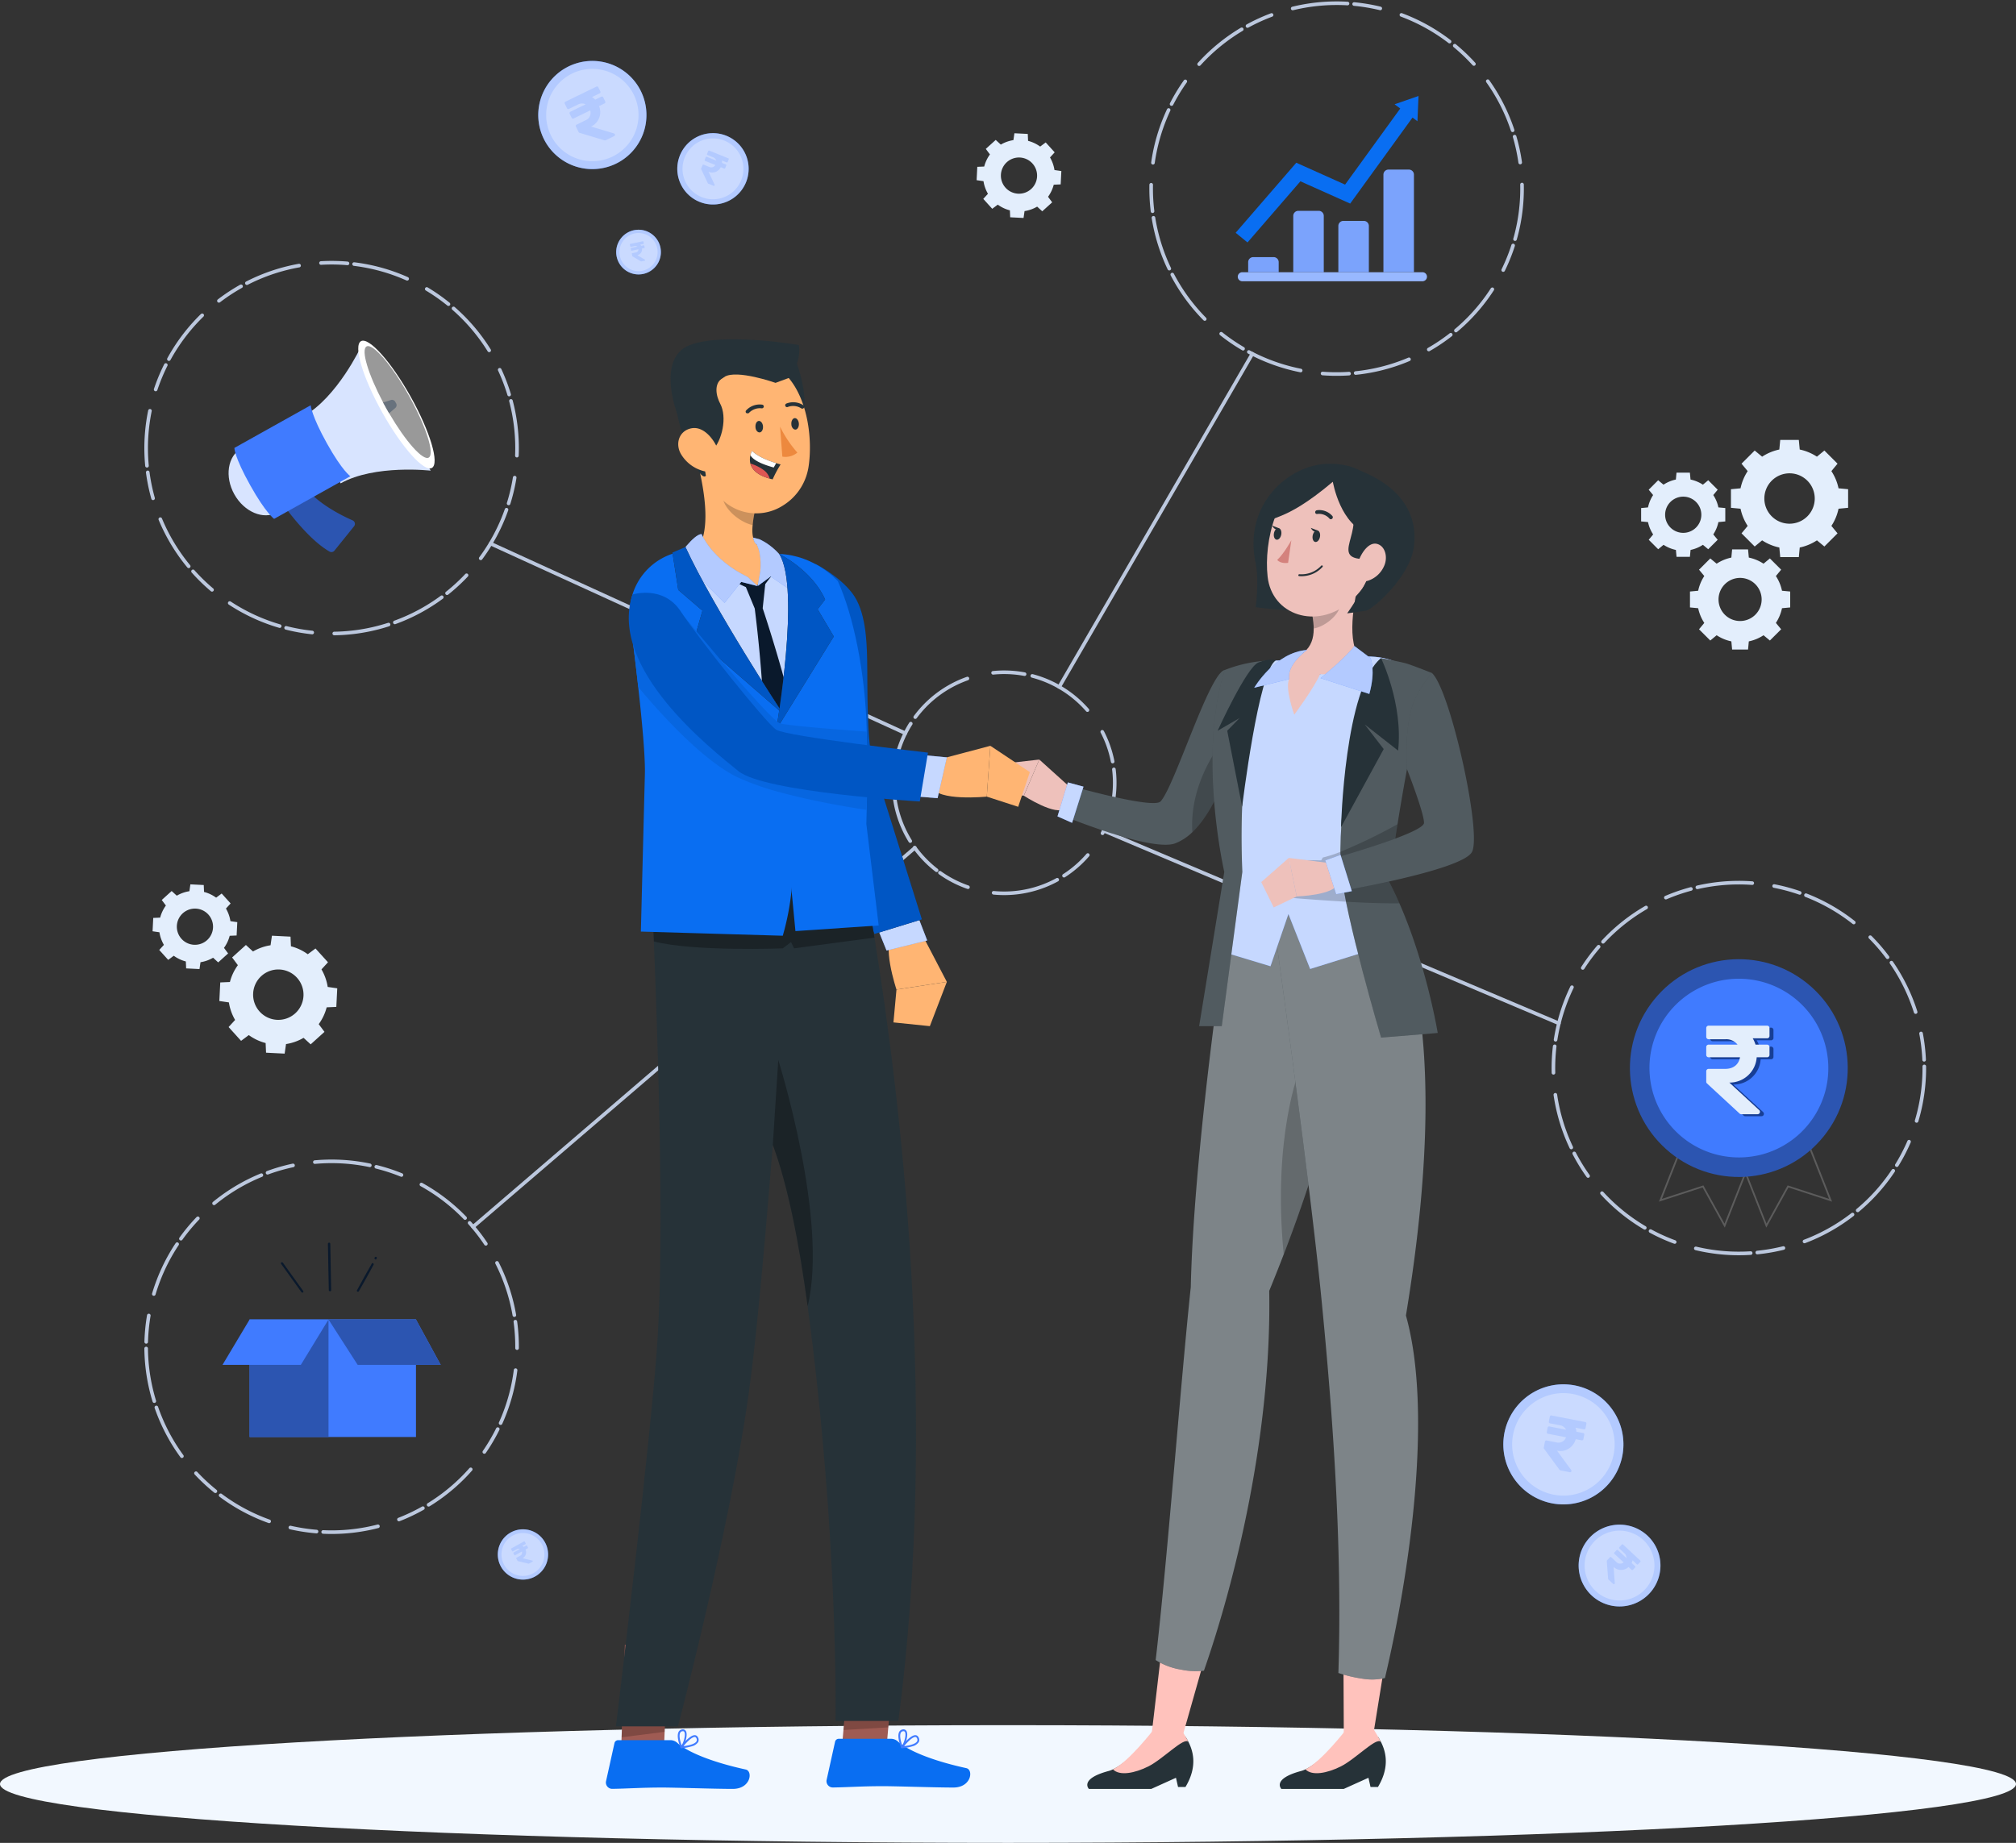 <svg id="Partner_Program-HeroBanner" data-name="Partner Program-HeroBanner" xmlns="http://www.w3.org/2000/svg" xmlns:xlink="http://www.w3.org/1999/xlink" width="681.252" height="622.896" viewBox="0 0 681.252 622.896">
  <rect x="0" y="0" width="681.252" height="622.896" fill="#333333" stroke="none"/>
  <defs>
    <clipPath id="clip-path">
      <rect id="Rectangle_9248" data-name="Rectangle 9248" width="681.252" height="622.896" fill="none"/>
    </clipPath>
    <clipPath id="clip-path-4">
      <rect id="Rectangle_9165" data-name="Rectangle 9165" width="24.117" height="24.119" fill="none"/>
    </clipPath>
    <clipPath id="clip-path-5">
      <rect id="Rectangle_9168" data-name="Rectangle 9168" width="20.586" height="20.586" fill="none"/>
    </clipPath>
    <clipPath id="clip-path-6">
      <rect id="Rectangle_9165-2" data-name="Rectangle 9165" width="40.598" height="40.601" fill="none"/>
    </clipPath>
    <clipPath id="clip-path-7">
      <rect id="Rectangle_9168-2" data-name="Rectangle 9168" width="34.654" height="34.654" fill="none"/>
    </clipPath>
    <clipPath id="clip-path-8">
      <rect id="Rectangle_9165-3" data-name="Rectangle 9165" width="27.648" height="27.65" fill="none"/>
    </clipPath>
    <clipPath id="clip-path-9">
      <rect id="Rectangle_9168-3" data-name="Rectangle 9168" width="23.6" height="23.6" fill="none"/>
    </clipPath>
    <clipPath id="clip-path-10">
      <rect id="Rectangle_9165-4" data-name="Rectangle 9165" width="17.007" height="17.008" fill="none"/>
    </clipPath>
    <clipPath id="clip-path-11">
      <rect id="Rectangle_9168-4" data-name="Rectangle 9168" width="14.517" height="14.517" fill="none"/>
    </clipPath>
    <clipPath id="clip-path-12">
      <rect id="Rectangle_9165-5" data-name="Rectangle 9165" width="15.109" height="15.111" fill="none"/>
    </clipPath>
    <clipPath id="clip-path-13">
      <rect id="Rectangle_9168-5" data-name="Rectangle 9168" width="12.897" height="12.897" fill="none"/>
    </clipPath>
    <clipPath id="clip-path-14">
      <rect id="Rectangle_9161" data-name="Rectangle 9161" width="36.57" height="36.57" fill="none"/>
    </clipPath>
    <clipPath id="clip-path-15">
      <rect id="Rectangle_9164" data-name="Rectangle 9164" width="31.215" height="31.213" fill="none"/>
    </clipPath>
    <clipPath id="clip-path-17">
      <rect id="Rectangle_9189" data-name="Rectangle 9189" width="37.113" height="46.466" fill="none"/>
    </clipPath>
    <clipPath id="clip-path-19">
      <rect id="Rectangle_9192" data-name="Rectangle 9192" width="37.111" height="46.466" fill="none"/>
    </clipPath>
    <clipPath id="clip-path-21">
      <rect id="Rectangle_9199" data-name="Rectangle 9199" width="22.349" height="37.805" fill="none"/>
    </clipPath>
    <clipPath id="clip-path-22">
      <rect id="Rectangle_9211" data-name="Rectangle 9211" width="63.938" height="3.061" fill="#98b8ff"/>
    </clipPath>
    <clipPath id="clip-path-23">
      <rect id="Rectangle_9212" data-name="Rectangle 9212" width="603.032" height="518.953" fill="none"/>
    </clipPath>
    <clipPath id="clip-path-25">
      <rect id="Rectangle_9214" data-name="Rectangle 9214" width="57.904" height="59.071" fill="none"/>
    </clipPath>
    <clipPath id="clip-path-26">
      <rect id="Rectangle_9215" data-name="Rectangle 9215" width="8.793" height="13.664" fill="none"/>
    </clipPath>
    <clipPath id="clip-path-27">
      <rect id="Rectangle_9216" data-name="Rectangle 9216" width="10.462" height="29.181" fill="none"/>
    </clipPath>
    <clipPath id="clip-path-28">
      <rect id="Rectangle_9217" data-name="Rectangle 9217" width="70.624" height="258.127" fill="none"/>
    </clipPath>
    <clipPath id="clip-path-29">
      <rect id="Rectangle_9218" data-name="Rectangle 9218" width="14.69" height="62.437" fill="none"/>
    </clipPath>
    <clipPath id="clip-path-30">
      <rect id="Rectangle_9219" data-name="Rectangle 9219" width="52.332" height="263.289" fill="none"/>
    </clipPath>
    <clipPath id="clip-path-31">
      <rect id="Rectangle_9220" data-name="Rectangle 9220" width="70.258" height="105.637" fill="none"/>
    </clipPath>
    <clipPath id="clip-path-32">
      <rect id="Rectangle_9221" data-name="Rectangle 9221" width="9.669" height="12.022" fill="none"/>
    </clipPath>
    <clipPath id="clip-path-33">
      <rect id="Rectangle_9222" data-name="Rectangle 9222" width="32.887" height="128.247" fill="none"/>
    </clipPath>
    <clipPath id="clip-path-34">
      <rect id="Rectangle_9223" data-name="Rectangle 9223" width="24.202" height="123.569" fill="none"/>
    </clipPath>
    <clipPath id="clip-path-35">
      <rect id="Rectangle_9224" data-name="Rectangle 9224" width="17.87" height="12.777" fill="none"/>
    </clipPath>
    <clipPath id="clip-path-36">
      <rect id="Rectangle_9225" data-name="Rectangle 9225" width="17.614" height="16.215" fill="none"/>
    </clipPath>
    <clipPath id="clip-path-37">
      <rect id="Rectangle_9226" data-name="Rectangle 9226" width="37.385" height="26.739" fill="none"/>
    </clipPath>
    <clipPath id="clip-path-38">
      <rect id="Rectangle_9227" data-name="Rectangle 9227" width="49.737" height="73.854" fill="none"/>
    </clipPath>
    <clipPath id="clip-path-39">
      <rect id="Rectangle_9228" data-name="Rectangle 9228" width="8.972" height="13.273" fill="none"/>
    </clipPath>
    <clipPath id="clip-path-41">
      <rect id="Rectangle_9230" data-name="Rectangle 9230" width="17.672" height="13.162" fill="none"/>
    </clipPath>
    <clipPath id="clip-path-42">
      <rect id="Rectangle_9231" data-name="Rectangle 9231" width="38.042" height="125.039" fill="#0056c4"/>
    </clipPath>
    <clipPath id="clip-path-43">
      <rect id="Rectangle_9232" data-name="Rectangle 9232" width="72.841" height="102.989" fill="none"/>
    </clipPath>
    <clipPath id="clip-path-44">
      <rect id="Rectangle_9233" data-name="Rectangle 9233" width="11.047" height="13.566" fill="none"/>
    </clipPath>
    <clipPath id="clip-path-45">
      <rect id="Rectangle_9234" data-name="Rectangle 9234" width="14.74" height="19.235" fill="none"/>
    </clipPath>
    <clipPath id="clip-path-46">
      <rect id="Rectangle_9235" data-name="Rectangle 9235" width="26.818" height="23.292" fill="none"/>
    </clipPath>
    <clipPath id="clip-path-47">
      <rect id="Rectangle_9236" data-name="Rectangle 9236" width="17.192" height="26.008" fill="none"/>
    </clipPath>
    <clipPath id="clip-path-48">
      <rect id="Rectangle_9237" data-name="Rectangle 9237" width="15.277" height="22.088" fill="none"/>
    </clipPath>
    <clipPath id="clip-path-49">
      <rect id="Rectangle_9238" data-name="Rectangle 9238" width="13.515" height="83.201" fill="none"/>
    </clipPath>
    <clipPath id="clip-path-50">
      <rect id="Rectangle_9242" data-name="Rectangle 9242" width="75.65" height="30.507" fill="none"/>
    </clipPath>
    <clipPath id="clip-path-51">
      <rect id="Rectangle_9243" data-name="Rectangle 9243" width="37.288" height="56.293" fill="#0056c4"/>
    </clipPath>
    <clipPath id="clip-path-52">
      <rect id="Rectangle_9244" data-name="Rectangle 9244" width="19.458" height="59.405" fill="#0056c4"/>
    </clipPath>
    <clipPath id="clip-path-53">
      <rect id="Rectangle_9245" data-name="Rectangle 9245" width="80.211" height="65.371" fill="#0766e0"/>
    </clipPath>
    <clipPath id="clip-path-54">
      <rect id="Rectangle_9246" data-name="Rectangle 9246" width="13.554" height="14.805" fill="none"/>
    </clipPath>
  </defs>
  <g id="Group_35283" data-name="Group 35283" clip-path="url(#clip-path)">
    <g id="Group_35042" data-name="Group 35042">
      <g id="Group_35041" data-name="Group 35041" clip-path="url(#clip-path)">
        <path id="Path_77631" data-name="Path 77631" d="M681.252,351.807c0,10.987-152.5,19.892-340.626,19.892S0,362.794,0,351.807s152.5-19.892,340.626-19.892,340.626,8.907,340.626,19.892" transform="translate(0 251.196)" fill="#f2f8ff"/>
      </g>
    </g>
    <g id="Group_35125" data-name="Group 35125">
      <g id="Group_35124" data-name="Group 35124" clip-path="url(#clip-path)">
        <g id="Group_35285" data-name="Group 35285" transform="translate(228.871 45.004)">
          <path id="Path_77637" data-name="Path 77637" d="M153.953,40.9a12.056,12.056,0,1,1-8.392-14.842A12.056,12.056,0,0,1,153.953,40.9" transform="translate(-130.277 -25.617)" fill="#407bff"/>
          <g id="Group_35057" data-name="Group 35057" transform="translate(0.001 0)" opacity="0.6">
            <g id="Group_35056" data-name="Group 35056">
              <g id="Group_35055" data-name="Group 35055" clip-path="url(#clip-path-4)">
                <path id="Path_77638" data-name="Path 77638" d="M153.953,40.9a12.056,12.056,0,1,1-8.392-14.842A12.056,12.056,0,0,1,153.953,40.9" transform="translate(-130.279 -25.617)" fill="#fff"/>
              </g>
            </g>
          </g>
          <g id="Group_35066" data-name="Group 35066" transform="translate(1.767 1.766)" opacity="0.3">
            <g id="Group_35065" data-name="Group 35065">
              <g id="Group_35064" data-name="Group 35064" clip-path="url(#clip-path-5)">
                <path id="Path_77641" data-name="Path 77641" d="M144.329,27a10.29,10.29,0,1,0,7.163,12.668A10.291,10.291,0,0,0,144.329,27" transform="translate(-131.283 -26.621)" fill="#fff"/>
                <path id="Icon_awesome-rupee-sign" data-name="Icon awesome-rupee-sign" d="M7.205,1.5a.281.281,0,0,0,.281-.281V.281A.281.281,0,0,0,7.205,0H.281A.281.281,0,0,0,0,.281V1.328a.281.281,0,0,0,.281.281H2.276A1.688,1.688,0,0,1,3.7,2.246H.281A.281.281,0,0,0,0,2.526v.936a.281.281,0,0,0,.281.281H3.995A1.617,1.617,0,0,1,2.246,5.115H.281A.281.281,0,0,0,0,5.4v1.24a.281.281,0,0,0,.09.206l3.861,3.564a.281.281,0,0,0,.19.074H6.073a.281.281,0,0,0,.19-.487L2.734,6.735A3.2,3.2,0,0,0,5.97,3.743H7.205a.281.281,0,0,0,.281-.281V2.526a.281.281,0,0,0-.281-.281H5.832A3.2,3.2,0,0,0,5.5,1.5Z" transform="translate(8.786 4.034) rotate(22)" fill="#b3caff"/>
              </g>
            </g>
          </g>
        </g>
        <g id="Group_35288" data-name="Group 35288" transform="translate(504.504 472.144) rotate(-11)">
          <path id="Path_77637-2" data-name="Path 77637" d="M39.855,25.728A20.295,20.295,0,1,1,25.728.745,20.294,20.294,0,0,1,39.855,25.728" transform="translate(0 0)" fill="#407bff"/>
          <g id="Group_35057-2" data-name="Group 35057" transform="translate(0.002 0)" opacity="0.6">
            <g id="Group_35056-2" data-name="Group 35056">
              <g id="Group_35055-2" data-name="Group 35055" clip-path="url(#clip-path-6)">
                <path id="Path_77638-2" data-name="Path 77638" d="M39.855,25.728A20.295,20.295,0,1,1,25.728.745,20.294,20.294,0,0,1,39.855,25.728" transform="translate(-0.003 0)" fill="#fff"/>
              </g>
            </g>
          </g>
          <g id="Group_35066-2" data-name="Group 35066" transform="translate(2.975 2.972)" opacity="0.3">
            <g id="Group_35065-2" data-name="Group 35065">
              <g id="Group_35064-2" data-name="Group 35064" clip-path="url(#clip-path-7)">
                <path id="Path_77641-2" data-name="Path 77641" d="M21.961.635A17.322,17.322,0,1,0,34.018,21.961,17.323,17.323,0,0,0,21.961.635" transform="translate(0 0.003)" fill="#fff"/>
                <path id="Icon_awesome-rupee-sign-2" data-name="Icon awesome-rupee-sign" d="M12.129,2.52a.473.473,0,0,0,.473-.473V.473A.473.473,0,0,0,12.129,0H.473A.473.473,0,0,0,0,.473V2.235a.473.473,0,0,0,.473.473H3.831a2.841,2.841,0,0,1,2.4,1.073H.473A.473.473,0,0,0,0,4.253V5.828A.473.473,0,0,0,.473,6.3H6.724A2.721,2.721,0,0,1,3.78,8.61H.473A.473.473,0,0,0,0,9.082V11.17a.473.473,0,0,0,.152.347l6.5,6a.473.473,0,0,0,.321.125h3.251a.473.473,0,0,0,.321-.82L4.6,11.338A5.4,5.4,0,0,0,10.049,6.3h2.08a.473.473,0,0,0,.473-.473V4.253a.473.473,0,0,0-.473-.473H9.818a5.394,5.394,0,0,0-.561-1.26Z" transform="translate(14.789 6.791) rotate(22)" fill="#b3caff"/>
              </g>
            </g>
          </g>
        </g>
        <g id="Group_35289" data-name="Group 35289" transform="translate(539.331 511.298) rotate(21)">
          <path id="Path_77637-3" data-name="Path 77637" d="M27.142,17.521A13.821,13.821,0,1,1,17.521.507a13.821,13.821,0,0,1,9.621,17.014" transform="translate(0)" fill="#407bff"/>
          <g id="Group_35057-3" data-name="Group 35057" transform="translate(0.001 0)" opacity="0.6">
            <g id="Group_35056-3" data-name="Group 35056">
              <g id="Group_35055-3" data-name="Group 35055" clip-path="url(#clip-path-8)">
                <path id="Path_77638-3" data-name="Path 77638" d="M27.142,17.521A13.821,13.821,0,1,1,17.521.507a13.821,13.821,0,0,1,9.621,17.014" transform="translate(-0.002 0)" fill="#fff"/>
              </g>
            </g>
          </g>
          <g id="Group_35066-3" data-name="Group 35066" transform="translate(2.026 2.024)" opacity="0.3">
            <g id="Group_35065-3" data-name="Group 35065">
              <g id="Group_35064-3" data-name="Group 35064" clip-path="url(#clip-path-9)">
                <path id="Path_77641-3" data-name="Path 77641" d="M14.955.433a11.8,11.8,0,1,0,8.211,14.523A11.8,11.8,0,0,0,14.955.433" transform="translate(0 0.002)" fill="#fff"/>
                <path id="Icon_awesome-rupee-sign-3" data-name="Icon awesome-rupee-sign" d="M8.26,1.716a.322.322,0,0,0,.322-.322V.322A.322.322,0,0,0,8.26,0H.322A.322.322,0,0,0,0,.322v1.2a.322.322,0,0,0,.322.322H2.609a1.935,1.935,0,0,1,1.635.731H.322A.322.322,0,0,0,0,2.9V3.969a.322.322,0,0,0,.322.322H4.579a1.853,1.853,0,0,1-2,1.572H.322A.322.322,0,0,0,0,6.185V7.607a.322.322,0,0,0,.1.236L4.53,11.929a.322.322,0,0,0,.218.085H6.962a.322.322,0,0,0,.218-.558L3.134,7.721a3.674,3.674,0,0,0,3.709-3.43H8.26a.322.322,0,0,0,.322-.322V2.9a.322.322,0,0,0-.322-.322H6.686A3.673,3.673,0,0,0,6.3,1.716Z" transform="translate(10.072 4.625) rotate(22)" fill="#b3caff"/>
              </g>
            </g>
          </g>
        </g>
        <g id="Group_35290" data-name="Group 35290" transform="matrix(0.629, -0.777, 0.777, 0.629, 164.757, 526.674)">
          <path id="Path_77637-4" data-name="Path 77637" d="M16.7,10.778A8.5,8.5,0,1,1,10.778.312,8.5,8.5,0,0,1,16.7,10.778" transform="translate(0 0)" fill="#407bff"/>
          <g id="Group_35057-4" data-name="Group 35057" transform="translate(0.001 0)" opacity="0.6">
            <g id="Group_35056-4" data-name="Group 35056">
              <g id="Group_35055-4" data-name="Group 35055" clip-path="url(#clip-path-10)">
                <path id="Path_77638-4" data-name="Path 77638" d="M16.7,10.778A8.5,8.5,0,1,1,10.778.312,8.5,8.5,0,0,1,16.7,10.778" transform="translate(-0.001 0)" fill="#fff"/>
              </g>
            </g>
          </g>
          <g id="Group_35066-4" data-name="Group 35066" transform="translate(1.246 1.245)" opacity="0.3">
            <g id="Group_35065-4" data-name="Group 35065">
              <g id="Group_35064-4" data-name="Group 35064" clip-path="url(#clip-path-11)">
                <path id="Path_77641-4" data-name="Path 77641" d="M9.2.266A7.256,7.256,0,1,0,14.25,9.2,7.257,7.257,0,0,0,9.2.266" transform="translate(0 0.001)" fill="#fff"/>
                <path id="Icon_awesome-rupee-sign-4" data-name="Icon awesome-rupee-sign" d="M5.081,1.056a.2.2,0,0,0,.2-.2V.2a.2.2,0,0,0-.2-.2H.2A.2.2,0,0,0,0,.2V.936a.2.2,0,0,0,.2.2H1.6a1.19,1.19,0,0,1,1.006.45H.2a.2.2,0,0,0-.2.2v.66a.2.2,0,0,0,.2.2H2.817a1.14,1.14,0,0,1-1.233.967H.2a.2.2,0,0,0-.2.2v.874a.2.2,0,0,0,.064.145L2.786,7.338a.2.2,0,0,0,.134.052H4.283a.2.2,0,0,0,.134-.343l-2.489-2.3A2.26,2.26,0,0,0,4.21,2.639h.871a.2.2,0,0,0,.2-.2v-.66a.2.2,0,0,0-.2-.2H4.113a2.26,2.26,0,0,0-.235-.528Z" transform="translate(6.195 2.845) rotate(22)" fill="#b3caff"/>
              </g>
            </g>
          </g>
        </g>
        <g id="Group_35286" data-name="Group 35286" transform="translate(205.293 83.165) rotate(-34)">
          <path id="Path_77637-5" data-name="Path 77637" d="M14.833,9.575A7.553,7.553,0,1,1,9.575.277a7.553,7.553,0,0,1,5.258,9.3" transform="translate(0 0)" fill="#407bff"/>
          <g id="Group_35057-5" data-name="Group 35057" transform="translate(0.001 0)" opacity="0.6">
            <g id="Group_35056-5" data-name="Group 35056">
              <g id="Group_35055-5" data-name="Group 35055" clip-path="url(#clip-path-12)">
                <path id="Path_77638-5" data-name="Path 77638" d="M14.833,9.575A7.553,7.553,0,1,1,9.575.277a7.553,7.553,0,0,1,5.258,9.3" transform="translate(-0.001 0)" fill="#fff"/>
              </g>
            </g>
          </g>
          <g id="Group_35066-5" data-name="Group 35066" transform="translate(1.107 1.106)" opacity="0.3">
            <g id="Group_35065-5" data-name="Group 35065">
              <g id="Group_35064-5" data-name="Group 35064" clip-path="url(#clip-path-13)">
                <path id="Path_77641-5" data-name="Path 77641" d="M8.173.236A6.447,6.447,0,1,0,12.66,8.173,6.447,6.447,0,0,0,8.173.236" transform="translate(0 0.001)" fill="#fff"/>
                <path id="Icon_awesome-rupee-sign-5" data-name="Icon awesome-rupee-sign" d="M4.514.938A.176.176,0,0,0,4.69.762V.176A.176.176,0,0,0,4.514,0H.176A.176.176,0,0,0,0,.176V.832a.176.176,0,0,0,.176.176h1.25a1.057,1.057,0,0,1,.894.4H.176A.176.176,0,0,0,0,1.583v.586a.176.176,0,0,0,.176.176H2.5a1.013,1.013,0,0,1-1.1.859H.176A.176.176,0,0,0,0,3.38v.777a.176.176,0,0,0,.057.129L2.476,6.519a.176.176,0,0,0,.119.047H3.8a.176.176,0,0,0,.119-.305L1.713,4.219A2.008,2.008,0,0,0,3.74,2.345h.774a.176.176,0,0,0,.176-.176V1.583a.176.176,0,0,0-.176-.176h-.86A2.008,2.008,0,0,0,3.445.938Z" transform="translate(5.504 2.527) rotate(22)" fill="#b3caff"/>
              </g>
            </g>
          </g>
        </g>
        <path id="Path_77662" data-name="Path 77662" d="M332.949,101.294v6.289l3.24.306a16.787,16.787,0,0,0,2.416,5.81l-2.08,2.514,4.447,4.446,2.514-2.08a16.787,16.787,0,0,0,5.81,2.416l.306,3.24h6.289l.306-3.24a16.786,16.786,0,0,0,5.81-2.416l2.512,2.08,4.448-4.446-2.08-2.514a16.82,16.82,0,0,0,2.416-5.81l3.24-.306v-6.289l-3.24-.306a16.82,16.82,0,0,0-2.416-5.81l2.08-2.512-4.448-4.448L362,90.3a16.82,16.82,0,0,0-5.81-2.416l-.306-3.24H349.6l-.306,3.24a16.821,16.821,0,0,0-5.81,2.416l-2.514-2.08-4.447,4.448,2.08,2.512a16.787,16.787,0,0,0-2.416,5.81Zm19.8-5.371a8.515,8.515,0,1,1-8.515,8.515,8.515,8.515,0,0,1,8.515-8.515" transform="translate(251.979 64.059)" fill="#e3eefc"/>
        <path id="Path_77663" data-name="Path 77663" d="M344.952,136.792a14.356,14.356,0,0,0,4.97-2.068l2.15,1.78,3.805-3.8-1.781-2.15a14.355,14.355,0,0,0,2.068-4.97l2.771-.26v-5.381l-2.771-.262a14.37,14.37,0,0,0-2.068-4.97l1.781-2.149-3.805-3.805-2.15,1.78a14.386,14.386,0,0,0-4.97-2.066l-.26-2.77H339.31l-.262,2.77a14.4,14.4,0,0,0-4.97,2.066l-2.149-1.78-3.805,3.805,1.78,2.149a14.4,14.4,0,0,0-2.066,4.97l-2.77.262v5.381l2.77.26a14.388,14.388,0,0,0,2.066,4.97l-1.78,2.15,3.805,3.8,2.149-1.78a14.371,14.371,0,0,0,4.97,2.068l.262,2.77h5.381Zm-10.235-14.163A7.285,7.285,0,1,1,342,129.912a7.283,7.283,0,0,1-7.284-7.284" transform="translate(246.014 79.992)" fill="#e3eefc"/>
        <path id="Path_77664" data-name="Path 77664" d="M336.545,115.321l1.8,1.5,3.2-3.2-1.493-1.806a12.054,12.054,0,0,0,1.734-4.174l2.328-.22V102.9l-2.326-.22a12.091,12.091,0,0,0-1.736-4.174l1.493-1.806-3.2-3.2-1.8,1.5a12.086,12.086,0,0,0-4.176-1.736l-.218-2.328-4.52,0-.218,2.326A12.086,12.086,0,0,0,323.237,95l-1.806-1.5-3.2,3.2,1.495,1.806A12.092,12.092,0,0,0,318,102.682l-2.326.22v4.519l2.326.22a12.092,12.092,0,0,0,1.736,4.174l-1.495,1.806,3.2,3.2,1.806-1.5a12.086,12.086,0,0,0,4.176,1.736l.218,2.328h4.52l.218-2.328a12.086,12.086,0,0,0,4.176-1.736m-12.772-10.16a6.118,6.118,0,1,1,6.119,6.119,6.118,6.118,0,0,1-6.119-6.119" transform="translate(238.901 68.823)" fill="#e3eefc"/>
        <path id="Path_77668" data-name="Path 77668" d="M51.172,183.161l-4.664,4.22,1.945,2.607a16.764,16.764,0,0,0-2.688,5.687l-3.261.144-.314,6.281,3.229.469a16.758,16.758,0,0,0,2.1,5.929l-2.2,2.4,4.218,4.664,2.607-1.945a16.788,16.788,0,0,0,5.689,2.688l.142,3.261,6.284.314.467-3.227a16.8,16.8,0,0,0,5.929-2.106l2.4,2.2,4.664-4.218-1.947-2.607a16.76,16.76,0,0,0,2.69-5.689l3.259-.142.316-6.284-3.227-.467a16.843,16.843,0,0,0-2.106-5.929l2.2-2.4-4.22-4.664-2.607,1.945a16.8,16.8,0,0,0-5.687-2.688l-.144-3.261-6.282-.314-.467,3.227a16.8,16.8,0,0,0-5.929,2.106Zm17.261,11.08a8.515,8.515,0,1,1-12.027-.6,8.515,8.515,0,0,1,12.027.6" transform="translate(31.929 136.244)" fill="#e3eefc"/>
        <path id="Path_77669" data-name="Path 77669" d="M40.592,196.211l.1,2.342,4.513.227.337-2.319a12.08,12.08,0,0,0,4.26-1.514l1.723,1.579,3.352-3.031-1.4-1.873a12.063,12.063,0,0,0,1.932-4.088l2.342-.1.227-4.513-2.321-.337a12.076,12.076,0,0,0-1.513-4.26l1.579-1.723L52.7,173.246l-1.871,1.4a12.079,12.079,0,0,0-4.088-1.932l-.1-2.342-4.515-.227-.336,2.321a12.017,12.017,0,0,0-4.26,1.513L35.8,172.4l-3.352,3.031,1.4,1.873a12.078,12.078,0,0,0-1.932,4.088l-2.342.1-.227,4.515,2.319.336a12.052,12.052,0,0,0,1.513,4.26L31.6,192.324l3.032,3.352,1.873-1.4a12.063,12.063,0,0,0,4.088,1.932m-1.031-16.287a6.118,6.118,0,1,1-.434,8.642,6.119,6.119,0,0,1,.434-8.642" transform="translate(22.21 128.766)" fill="#e3eefc"/>
        <path id="Path_77672" data-name="Path 77672" d="M199.1,51.7l.1,2.342,4.513.227.337-2.319a12.111,12.111,0,0,0,4.26-1.513l1.723,1.578,3.352-3.03-1.4-1.873a12.062,12.062,0,0,0,1.932-4.088l2.342-.1.227-4.513-2.321-.337a12.077,12.077,0,0,0-1.513-4.26l1.579-1.723L211.2,28.739l-1.871,1.4a12.079,12.079,0,0,0-4.088-1.932l-.1-2.342-4.515-.227-.336,2.321a12.018,12.018,0,0,0-4.26,1.513l-1.723-1.579-3.352,3.03,1.4,1.873a12.074,12.074,0,0,0-1.931,4.088l-2.342.1-.227,4.515,2.319.336a12.052,12.052,0,0,0,1.513,4.26L190.1,47.817l3.032,3.352,1.873-1.4A12.063,12.063,0,0,0,199.1,51.7m-1.031-16.287a6.118,6.118,0,1,1-.434,8.642,6.119,6.119,0,0,1,.434-8.642" transform="translate(142.168 19.402)" fill="#e3eefc"/>
        <g id="Group_35287" data-name="Group 35287" transform="translate(181.886 20.596)">
          <path id="Path_77632" data-name="Path 77632" d="M137.65,20.87a18.281,18.281,0,1,1-24.973-6.7,18.282,18.282,0,0,1,24.973,6.7" transform="translate(-103.533 -11.724)" fill="#407bff"/>
          <g id="Group_35045" data-name="Group 35045" transform="translate(0.001 0.001)" opacity="0.6">
            <g id="Group_35044" data-name="Group 35044">
              <g id="Group_35043" data-name="Group 35043" clip-path="url(#clip-path-14)">
                <path id="Path_77633" data-name="Path 77633" d="M137.65,20.87a18.281,18.281,0,1,1-24.973-6.7,18.282,18.282,0,0,1,24.973,6.7" transform="translate(-103.533 -11.724)" fill="#fff"/>
              </g>
            </g>
          </g>
          <g id="Group_35054" data-name="Group 35054" transform="translate(2.678 2.68)" opacity="0.3">
            <g id="Group_35053" data-name="Group 35053">
              <g id="Group_35052" data-name="Group 35052" clip-path="url(#clip-path-15)">
                <path id="Path_77636" data-name="Path 77636" d="M112.862,15.342a15.605,15.605,0,1,0,21.315,5.715,15.605,15.605,0,0,0-21.315-5.715" transform="translate(-105.057 -13.249)" fill="#fff"/>
              </g>
            </g>
          </g>
          <path id="Icon_awesome-rupee-sign-6" data-name="Icon awesome-rupee-sign" d="M12.143,2.523a.473.473,0,0,0,.473-.473V.473A.473.473,0,0,0,12.143,0H.473A.473.473,0,0,0,0,.473V2.237a.473.473,0,0,0,.473.473H3.835a2.844,2.844,0,0,1,2.4,1.074H.473A.473.473,0,0,0,0,4.258V5.835a.473.473,0,0,0,.473.473H6.732A2.725,2.725,0,0,1,3.785,8.62H.473A.473.473,0,0,0,0,9.093v2.09a.473.473,0,0,0,.152.348L6.66,17.538a.473.473,0,0,0,.321.125h3.255a.473.473,0,0,0,.321-.821L4.608,11.351a5.4,5.4,0,0,0,5.453-5.043h2.082a.473.473,0,0,0,.473-.473V4.258a.473.473,0,0,0-.473-.473H9.829a5.4,5.4,0,0,0-.562-1.262Z" transform="matrix(0.899, -0.438, 0.438, 0.899, 8.744, 13.996)" fill="#b3caff"/>
        </g>
      </g>
    </g>
    <g id="Group_35133" data-name="Group 35133">
      <g id="Group_35132" data-name="Group 35132" clip-path="url(#clip-path)">
        <g id="Group_35128" data-name="Group 35128" transform="translate(560.603 368.473)" opacity="0.2">
          <g id="Group_35127" data-name="Group 35127">
            <g id="Group_35126" data-name="Group 35126" clip-path="url(#clip-path-17)">
              <path id="Path_77675" data-name="Path 77675" d="M341.337,256.2l-7.493-13.566L319.1,247.427l14.88-37.687,22.232,8.777Zm-7.219-14.262,7.131,12.913,14.218-36.015-21.161-8.354L320.089,246.5Z" transform="translate(-319.103 -209.74)" fill="#fff"/>
            </g>
          </g>
        </g>
      </g>
    </g>
    <g id="Group_35138" data-name="Group 35138">
      <g id="Group_35137" data-name="Group 35137" clip-path="url(#clip-path)">
        <g id="Group_35136" data-name="Group 35136" transform="translate(581.992 368.473)" opacity="0.2">
          <g id="Group_35135" data-name="Group 35135">
            <g id="Group_35134" data-name="Group 35134" clip-path="url(#clip-path-19)">
              <path id="Path_77678" data-name="Path 77678" d="M331.277,218.517l22.234-8.777,14.878,37.687-14.74-4.789L346.157,256.2ZM367.4,246.5l-14.218-36.013-21.161,8.354,14.218,36.013,7.131-12.913Z" transform="translate(-331.279 -209.74)" fill="#fff"/>
            </g>
          </g>
        </g>
      </g>
    </g>
    <g id="Group_35191" data-name="Group 35191">
      <g id="Group_35190" data-name="Group 35190" clip-path="url(#clip-path)">
        <g id="Group_35292" data-name="Group 35292" transform="translate(77.244 115.148)">
          <path id="Path_77683" data-name="Path 77683" d="M58.861,92.742c-3.343-5.978-9.838-8.709-14.507-6.1s-5.744,9.574-2.4,15.553,9.839,8.709,14.507,6.1,5.744-9.574,2.4-15.553" transform="translate(-40.008 -50.258)" fill="#d8e4ff"/>
          <path id="Path_77684" data-name="Path 77684" d="M88.663,82.886l-11.5-21.144S69.138,78.97,57.59,85.425L63.448,95.9l.922,1.65,5.867,10.492c11.547-6.457,30.423-4.284,30.423-4.284Z" transform="translate(-32.361 -59.823)" fill="#d8e4ff"/>
          <path id="Path_77687" data-name="Path 77687" d="M52.35,101.056s8.312,12.041,16.078,16.437a1.294,1.294,0,0,0,1.631-.341l6.617-8.214a1.3,1.3,0,0,0-.482-2.007c-3.275-1.438-10.9-5.161-15.3-10.359-5.716-6.75-8.546,4.485-8.546,4.485" transform="translate(-34.28 -46.192)" fill="#2c55b1"/>
          <path id="Path_77689" data-name="Path 77689" d="M94.817,104.491c-2.646,1.479-10.154-6.911-16.769-18.742s-9.832-22.622-7.186-24.1S81.017,68.56,87.632,80.39s9.831,22.62,7.185,24.1" transform="translate(-26.117 -61.479)" fill="#fff"/>
          <g id="Group_35156" data-name="Group 35156" transform="translate(45.95 1.837)" opacity="0.4" style="mix-blend-mode: normal;isolation: isolate">
            <g id="Group_35155" data-name="Group 35155">
              <g id="Group_35154" data-name="Group 35154" clip-path="url(#clip-path-21)">
                <path id="Path_77690" data-name="Path 77690" d="M93.062,100.418c-1.98,1.107-7.835-5.494-13.359-14.985-.321-.536-.634-1.1-.947-1.657-.378-.676-.747-1.335-1.091-1.988-5.07-9.573-7.567-17.834-5.6-18.93,2.111-1.18,8.532,6.273,14.333,16.648s8.781,19.733,6.669,20.913" transform="translate(-71.391 -62.734)"/>
              </g>
            </g>
          </g>
          <path id="Path_77691" data-name="Path 77691" d="M54.764,114.791s-2.843-2.019-7.993-11.229C41.2,93.6,41.352,90.8,41.352,90.8L67.126,76.391s.309,3.618,5.535,12.965c5.189,9.28,7.877,11.022,7.877,11.022Z" transform="translate(-39.385 -54.558)" fill="#407bff"/>
          <path id="Path_77828" data-name="Path 77828" d="M77.714,79.677c-.321-.536-.634-1.1-.949-1.657-.378-.675-.747-1.335-1.089-1.988l2.668-.842a1.238,1.238,0,0,1,1.461.676l.212.379a1.24,1.24,0,0,1-.187,1.6Z" transform="translate(-23.452 -55.14)" fill="#68727d"/>
        </g>
        <g id="Group_35291" data-name="Group 35291" transform="translate(417.557 32.447)">
          <path id="Path_77698" data-name="Path 77698" d="M244.452,55.158H234.139V51.766a1.71,1.71,0,0,1,1.709-1.71h6.894a1.71,1.71,0,0,1,1.71,1.71Z" transform="translate(-229.91 4.401)" fill="#7ba3fc"/>
          <path id="Path_77699" data-name="Path 77699" d="M255.866,59.082H245.553V40.046a1.709,1.709,0,0,1,1.709-1.71h6.893a1.709,1.709,0,0,1,1.711,1.71Z" transform="translate(-226.088 0.477)" fill="#7ba3fc"/>
          <path id="Path_77700" data-name="Path 77700" d="M267.279,58.229H256.966V42.594a1.709,1.709,0,0,1,1.71-1.71h6.893a1.709,1.709,0,0,1,1.71,1.71Z" transform="translate(-222.267 1.33)" fill="#7ba3fc"/>
          <path id="Path_77701" data-name="Path 77701" d="M278.692,62.579H268.379V29.6a1.709,1.709,0,0,1,1.709-1.709h6.894a1.708,1.708,0,0,1,1.71,1.709Z" transform="translate(-218.446 -3.021)" fill="#7ba3fc"/>
          <path id="Path_77702" data-name="Path 77702" d="M291.262,9.774,288.6,10.7l-3.92,1.359,1.909,1.427L267.946,39.209l-16.488-7.394L230.971,55.487l4,3.272,17.881-20.667,16.815,7.531,21.063-29.075L292.4,17.8l.362-8.544Z" transform="translate(-230.971 -9.258)" fill="#096ef2"/>
          <g id="Group_35186" data-name="Group 35186" transform="translate(0.713 59.559)" style="mix-blend-mode: normal;isolation: isolate">
            <g id="Group_35185" data-name="Group 35185" transform="translate(0 0)">
              <g id="Group_35184" data-name="Group 35184" clip-path="url(#clip-path-22)">
                <path id="Path_77709" data-name="Path 77709" d="M293.911,56.939H233.034a1.53,1.53,0,1,1,0-3.061h60.877a1.53,1.53,0,1,1,0,3.061" transform="translate(-231.504 -53.878)" fill="#98b8ff"/>
              </g>
            </g>
          </g>
        </g>
        <path id="Path_77710" data-name="Path 77710" d="M28.865,295.761a62.669,62.669,0,1,0,52.27-71.571A62.67,62.67,0,0,0,28.865,295.761Z" transform="translate(21.273 169.096)" fill="none" stroke="#bcc8de" stroke-linecap="round" stroke-linejoin="round" stroke-width="1.217" stroke-dasharray="8.963 2.241 18.673 7.469"/>
        <path id="Path_77711" data-name="Path 77711" d="M408.072,274.382a62.668,62.668,0,1,1-4.707-88.5A62.67,62.67,0,0,1,408.072,274.382Z" transform="translate(226.134 128.518)" fill="none" stroke="#bcc8de" stroke-linecap="round" stroke-linejoin="round" stroke-width="1.217" stroke-dasharray="8.963 2.241 18.673 7.469"/>
        <path id="Path_77712" data-name="Path 77712" d="M224.289,82a62.669,62.669,0,1,0,41.1-78.517A62.668,62.668,0,0,0,224.289,82Z" transform="translate(167.569 0.462)" fill="none" stroke="#bcc8de" stroke-linecap="round" stroke-linejoin="round" stroke-width="1.217" stroke-dasharray="8.963 2.241 18.673 7.469"/>
        <path id="Path_77713" data-name="Path 77713" d="M120.34,168.48a62.669,62.669,0,1,1,25.709-84.815A62.67,62.67,0,0,1,120.34,168.48Z" transform="translate(21.271 38.247)" fill="none" stroke="#bcc8de" stroke-linecap="round" stroke-linejoin="round" stroke-width="1.217" stroke-dasharray="8.963 2.241 18.673 7.469"/>
        <path id="Path_77714" data-name="Path 77714" d="M186.41,196.263a37.357,37.357,0,1,1,52.4-6.729A37.359,37.359,0,0,1,186.41,196.263Z" transform="translate(130.086 97.885)" fill="none" stroke="#bcc8de" stroke-linecap="round" stroke-linejoin="round" stroke-width="1.217" stroke-dasharray="10.686 2.671 22.262 8.905"/>
        <line id="Line_553" data-name="Line 553" x1="140.172" y1="64.088" transform="translate(165.776 183.749)" fill="none" stroke="#bcc8de" stroke-linecap="round" stroke-linejoin="round" stroke-width="1.217"/>
        <line id="Line_554" data-name="Line 554" y1="112.604" x2="65.28" transform="translate(357.926 119.584)" fill="none" stroke="#bcc8de" stroke-linecap="round" stroke-linejoin="round" stroke-width="1.217"/>
        <line id="Line_555" data-name="Line 555" x2="153.788" y2="65.081" transform="translate(372.989 280.806)" fill="none" stroke="#bcc8de" stroke-linecap="round" stroke-linejoin="round" stroke-width="1.217"/>
        <line id="Line_556" data-name="Line 556" x1="149.29" y2="128.085" transform="translate(159.854 286.586)" fill="none" stroke="#bcc8de" stroke-linecap="round" stroke-linejoin="round" stroke-width="1.217"/>
        <g id="Group_33417" data-name="Group 33417" transform="translate(75.188 420.053)">
          <rect id="Rectangle_8256" data-name="Rectangle 8256" width="56.225" height="39.706" transform="translate(9.155 25.948)" fill="#407bff"/>
          <rect id="Rectangle_8257" data-name="Rectangle 8257" width="26.669" height="39.706" transform="translate(9.155 25.948)" fill="#2c55b1"/>
          <path id="Path_76225" data-name="Path 76225" d="M623.755,354.4,614.6,369.725H641.07l9.354-15.325Z" transform="translate(-614.6 -328.452)" fill="#407bff"/>
          <path id="Path_76226" data-name="Path 76226" d="M650.6,354.4l9.852,15.325h28.063L680.155,354.4Z" transform="translate(-614.775 -328.452)" fill="#407bff"/>
          <path id="Path_76227" data-name="Path 76227" d="M650.6,354.4l9.852,15.325h28.063L680.155,354.4Z" transform="translate(-614.775 -328.452)" fill="#2c55b1"/>
          <g id="Group_33410" data-name="Group 33410" transform="translate(19.722 6.577)">
            <g id="Group_33409" data-name="Group 33409">
              <path id="Path_76228" data-name="Path 76228" d="M641.963,344.652,635.1,335.1c-.3-.4-.9,0-.6.4l6.866,9.553c.3.4.9,0,.6-.4Z" transform="translate(-634.418 -334.934)" fill="#0a192c"/>
            </g>
          </g>
          <g id="Group_33412" data-name="Group 33412" transform="translate(35.626)">
            <g id="Group_33411" data-name="Group 33411">
              <path id="Path_76229" data-name="Path 76229" d="M651.495,344.322c-.1-5.175-.2-10.449-.3-15.624a.4.4,0,0,0-.8,0c.1,5.175.2,10.449.3,15.624a.4.4,0,0,0,.8,0Z" transform="translate(-650.4 -328.325)" fill="#0a192c"/>
            </g>
          </g>
          <g id="Group_33414" data-name="Group 33414" transform="translate(45.396 6.876)">
            <g id="Group_33413" data-name="Group 33413">
              <path id="Path_76230" data-name="Path 76230" d="M660.9,344.753c1.692-2.985,3.383-5.971,4.976-8.956.2-.4-.4-.8-.6-.4-1.692,2.985-3.383,5.971-4.976,8.956-.3.4.3.8.6.4Z" transform="translate(-660.218 -335.234)" fill="#0a192c"/>
            </g>
          </g>
          <g id="Group_33416" data-name="Group 33416" transform="translate(51.349 4.752)">
            <g id="Group_33415" data-name="Group 33415">
              <path id="Path_76231" data-name="Path 76231" d="M666.9,333.2h0c-.1-.1-.1-.1-.2-.1h-.2a.1.1,0,0,0-.1.1.1.1,0,0,1-.1.1c0,.1-.1.1-.1.2v.1c0,.1,0,.1.1.2l.1.1.1.1h.2a.1.1,0,0,0,.1-.1.1.1,0,0,1,.1-.1c0-.1.1-.1.1-.2v-.1c0-.2,0-.2-.1-.3Z" transform="translate(-666.2 -333.1)" fill="#0a192c"/>
            </g>
          </g>
        </g>
        <g id="Group_35023" data-name="Group 35023" transform="translate(604.611 297.526) rotate(60)">
          <circle id="Ellipse_2683" data-name="Ellipse 2683" cx="36.796" cy="36.796" r="36.796" transform="matrix(0.95, -0.313, 0.313, 0.95, 0, 23.046)" fill="#2c55b1"/>
          <path id="Path_75303" data-name="Path 75303" d="M58.983,39.5A30.223,30.223,0,0,1,20.938,58.971,31.579,31.579,0,0,1,16.2,56.99a29.712,29.712,0,0,1-6.808-4.872c-.754-.72-1.474-1.485-2.149-2.273a30.227,30.227,0,0,1,41.645-43.4A29.214,29.214,0,0,1,51.252,8.5a30.235,30.235,0,0,1,7.742,31.012Z" transform="translate(16.245 16.238)" fill="#407bff"/>
          <g id="Group_35018" data-name="Group 35018" transform="translate(28.548 48.853) rotate(-60)">
            <path id="Icon_awesome-rupee-sign-7" data-name="Icon awesome-rupee-sign" d="M20.579,4.276a.8.8,0,0,0,.8-.8V.8a.8.8,0,0,0-.8-.8H.8A.8.8,0,0,0,0,.8v2.99a.8.8,0,0,0,.8.8H6.5a4.82,4.82,0,0,1,4.074,1.821H.8a.8.8,0,0,0-.8.8V9.889a.8.8,0,0,0,.8.8H11.409c-.415,2.411-2.2,3.917-4.995,3.917H.8a.8.8,0,0,0-.8.8v3.542a.8.8,0,0,0,.258.589L11.286,29.72a.8.8,0,0,0,.544.213h5.516a.8.8,0,0,0,.544-1.391L7.809,19.236A9.153,9.153,0,0,0,17.05,10.69h3.529a.8.8,0,0,0,.8-.8V7.216a.8.8,0,0,0-.8-.8H16.657a9.152,9.152,0,0,0-.952-2.138Z" transform="translate(1.34 0.67)" fill="#173e95"/>
            <path id="Icon_awesome-rupee-sign-8" data-name="Icon awesome-rupee-sign" d="M20.579,4.276a.8.8,0,0,0,.8-.8V.8a.8.8,0,0,0-.8-.8H.8A.8.8,0,0,0,0,.8v2.99a.8.8,0,0,0,.8.8H6.5a4.82,4.82,0,0,1,4.074,1.821H.8a.8.8,0,0,0-.8.8V9.889a.8.8,0,0,0,.8.8H11.409c-.415,2.411-2.2,3.917-4.995,3.917H.8a.8.8,0,0,0-.8.8v3.542a.8.8,0,0,0,.258.589L11.286,29.72a.8.8,0,0,0,.544.213h5.516a.8.8,0,0,0,.544-1.391L7.809,19.236A9.153,9.153,0,0,0,17.05,10.69h3.529a.8.8,0,0,0,.8-.8V7.216a.8.8,0,0,0-.8-.8H16.657a9.152,9.152,0,0,0-.952-2.138Z" transform="translate(0 0)" fill="#e3eefc"/>
          </g>
        </g>
      </g>
    </g>
    <g id="Group_35238" data-name="Group 35238">
      <g id="Group_35237" data-name="Group 35237" clip-path="url(#clip-path)">
        <path id="Path_77720" data-name="Path 77720" d="M259.072,128.9c-5.212.842-16.985,39.388-21.719,44.423-2.482,2.641-29.576-5.035-29.576-5.035l-3.2,9.952s29.637,12.233,37.706,9.257c13.513-4.984,20.2-32.8,20.2-32.8Z" transform="translate(154.827 97.555)" fill="#263238"/>
        <g id="Group_35194" data-name="Group 35194" transform="translate(359.415 226.451)" opacity="0.2">
          <g id="Group_35193" data-name="Group 35193">
            <g id="Group_35192" data-name="Group 35192" clip-path="url(#clip-path-25)">
              <path id="Path_77721" data-name="Path 77721" d="M262.488,154.707a93.23,93.23,0,0,1-4.041,12.175c-2.372,5.85-5.833,12.508-10.348,16.83a17.13,17.13,0,0,1-5.815,3.795c-8.064,2.969-37.7-9.258-37.7-9.258l3.18-9.961s27.108,7.677,29.585,5.042c4.726-5.042,16.514-43.586,21.714-44.43Z" transform="translate(-204.584 -128.899)" fill="#fff"/>
            </g>
          </g>
        </g>
        <path id="Path_77722" data-name="Path 77722" d="M212.444,155.4l-10.281-9.267-5.23,12.227s11.033,7.15,13.909,4.209Z" transform="translate(149.041 110.597)" fill="#eec1bb"/>
        <path id="Path_77723" data-name="Path 77723" d="M193.521,147.538l-1.428,9.445,8.5,1.381,5.23-12.227Z" transform="translate(145.378 110.597)" fill="#eec1bb"/>
        <path id="Path_77724" data-name="Path 77724" d="M212.2,151.962l-3.86,12.236-4.933-2.184,3.5-11.481Z" transform="translate(153.942 113.925)" fill="#407bff"/>
        <g id="Group_35197" data-name="Group 35197" transform="translate(357.351 264.458)" opacity="0.7">
          <g id="Group_35196" data-name="Group 35196">
            <g id="Group_35195" data-name="Group 35195" clip-path="url(#clip-path-26)">
              <path id="Path_77725" data-name="Path 77725" d="M212.2,151.962l-3.86,12.236-4.933-2.184,3.5-11.481Z" transform="translate(-203.409 -150.533)" fill="#fff"/>
            </g>
          </g>
        </g>
        <g id="Group_35200" data-name="Group 35200" transform="translate(402.847 252.083)" opacity="0.2">
          <g id="Group_35199" data-name="Group 35199">
            <g id="Group_35198" data-name="Group 35198" clip-path="url(#clip-path-27)">
              <path id="Path_77726" data-name="Path 77726" d="M239.738,155.839c-2.372,5.85-5.833,12.508-10.348,16.83-1.107-16.268,9.118-29.181,9.118-29.181a39.893,39.893,0,0,1,1.23,12.35" transform="translate(-229.306 -143.489)"/>
            </g>
          </g>
        </g>
        <path id="Path_77727" data-name="Path 77727" d="M241.743,120.731c1.216,6.462,0,14.922,0,14.922s30.059,4.169,37.357-1.39,10.523-38.611-5.734-41.787-35.445,7.946-31.623,28.255" transform="translate(182.581 69.581)" fill="#263238"/>
        <path id="Path_77728" data-name="Path 77728" d="M242.322,351.108l-2.516,0-.7-3.106-8.327,3.76h-21.1s-3.356-3.373,6.693-6.061a7.573,7.573,0,0,0,1.423-.545c5.358-2.512,12.983-11,12.983-11h11.577a14.7,14.7,0,0,1,.949,1.669c1.265,2.547,3.45,7.893-.984,15.284" transform="translate(158.281 252.891)" fill="#263238"/>
        <path id="Path_77729" data-name="Path 77729" d="M239.578,336.894v.035c-1.528-1.7-8.485,5.78-13.58,8.327-4.55,2.266-9.662,3.268-11.929.966,5.358-2.512,13.784-13.482,13.784-13.482h9.311s1.869,3.064,2.414,4.153" transform="translate(162.009 251.821)" fill="#ffc2bc"/>
        <path id="Path_77730" data-name="Path 77730" d="M221.459,353.72,226.77,308.3l16.651,4.909L231.838,354.1" transform="translate(167.602 233.326)" fill="#ffc2bc"/>
        <path id="Path_77731" data-name="Path 77731" d="M292.916,176.723l-45.493-2.136s-12.154,78.32-13.269,128.365c-3.559,33.574-7.772,90.925-11.857,126.032a23.01,23.01,0,0,0,8.649,3.231,24.077,24.077,0,0,0,7.647.36c10.515-30.133,22.907-80.081,22.06-128.379,32.111-78.055,32.262-127.472,32.262-127.472" transform="translate(168.237 132.129)" fill="#263238"/>
        <g id="Group_35203" data-name="Group 35203" transform="translate(390.528 306.719)" opacity="0.4">
          <g id="Group_35202" data-name="Group 35202">
            <g id="Group_35201" data-name="Group 35201" clip-path="url(#clip-path-28)">
              <path id="Path_77732" data-name="Path 77732" d="M292.918,176.715s-.07,27.74-13.615,74.454c-3.566,12.3-8.064,25.913-13.738,40.688q-2.319,6.035-4.9,12.333c.843,48.295-11.542,98.258-22.066,128.388a24.384,24.384,0,0,1-7.642-.369,23.124,23.124,0,0,1-8.661-3.233c4.093-35.1,8.31-92.443,11.858-126.034,1.124-50.034,13.281-128.352,13.281-128.352Z" transform="translate(-222.294 -174.589)" fill="#fff"/>
            </g>
          </g>
        </g>
        <g id="Group_35206" data-name="Group 35206" transform="translate(432.846 361.549)" opacity="0.2">
          <g id="Group_35205" data-name="Group 35205">
            <g id="Group_35204" data-name="Group 35204" clip-path="url(#clip-path-29)">
              <path id="Path_77733" data-name="Path 77733" d="M261.073,227.548c-3.566,12.3-8.064,25.913-13.738,40.688-3.883-39.9,5.358-62.437,5.358-62.437,4.111,5.112,6.781,12.877,8.38,21.749" transform="translate(-246.382 -205.799)"/>
            </g>
          </g>
        </g>
        <path id="Path_77734" data-name="Path 77734" d="M279.345,351.108l-2.516,0-.7-3.106-8.327,3.76H246.7s-3.356-3.373,6.693-6.061a7.573,7.573,0,0,0,1.423-.545c5.358-2.512,12.983-11,12.983-11H279.38a14.694,14.694,0,0,1,.949,1.669c1.265,2.547,3.45,7.893-.984,15.284" transform="translate(186.3 252.891)" fill="#263238"/>
        <path id="Path_77735" data-name="Path 77735" d="M276.6,336.894v.035c-1.528-1.7-8.485,5.78-13.58,8.327-4.55,2.266-9.662,3.268-11.929.966,5.358-2.512,13.784-13.482,13.784-13.482h9.311s1.869,3.064,2.414,4.153" transform="translate(190.029 251.821)" fill="#ffc2bc"/>
        <path id="Path_77736" data-name="Path 77736" d="M258.581,355.1l-.228-48.618,17.775.782-7.711,47.87Z" transform="translate(195.523 231.947)" fill="#ffc2bc"/>
        <path id="Path_77737" data-name="Path 77737" d="M267.3,434.363a47.626,47.626,0,0,0,8.552,1.992,19.247,19.247,0,0,0,7.18-.281c8.108-34.21,16.395-89.346,7.094-122.541,17.742-107.271-5.79-135.954-5.79-135.954l-39.922-4.343s12.856,90.79,17.206,135.158c3.737,38.117,7.048,82.605,5.68,125.968" transform="translate(184.972 131.107)" fill="#263238"/>
        <g id="Group_35209" data-name="Group 35209" transform="translate(429.383 304.343)" opacity="0.4">
          <g id="Group_35208" data-name="Group 35208">
            <g id="Group_35207" data-name="Group 35207" clip-path="url(#clip-path-30)">
              <path id="Path_77738" data-name="Path 77738" d="M267.3,434.363a47.626,47.626,0,0,0,8.552,1.992,19.247,19.247,0,0,0,7.18-.281c8.108-34.21,16.395-89.346,7.094-122.541,17.742-107.271-5.79-135.954-5.79-135.954l-39.922-4.343s12.856,90.79,17.206,135.158c3.737,38.117,7.048,82.605,5.68,125.968" transform="translate(-244.411 -173.236)" fill="#fff"/>
            </g>
          </g>
        </g>
        <path id="Path_77739" data-name="Path 77739" d="M284.507,126.3s-31.076,15.393-28.408,1.326c0,0-11.454-.107-18.989,4.5,0,0-4.478,18.71,0,69.007l-3.2,24.325,18.39,5.557,6.059-17.642,7.336,18.564,31.946-9.979-6.446-18.74s3.243-43.089,12.974-62.781c0,0-1.55-14.336-19.667-14.135" transform="translate(177.028 95.582)" fill="#407bff"/>
        <g id="Group_35212" data-name="Group 35212" transform="translate(410.944 221.88)" opacity="0.7">
          <g id="Group_35211" data-name="Group 35211">
            <g id="Group_35210" data-name="Group 35210" clip-path="url(#clip-path-31)">
              <path id="Path_77740" data-name="Path 77740" d="M284.507,126.3s-31.076,15.393-28.408,1.326c0,0-11.454-.107-18.989,4.5,0,0-4.086,20.195,0,69.007l-3.2,24.325,18.39,5.557,6.059-17.642,7.336,18.564,31.946-9.979-6.446-18.74s3.243-43.089,12.974-62.781c0,0-1.55-14.336-19.667-14.135" transform="translate(-233.916 -126.297)" fill="#fff"/>
            </g>
          </g>
        </g>
        <path id="Path_77741" data-name="Path 77741" d="M274.55,111.066c-2.147,7.934-4.782,22.473.374,27.766,0,0,7.048,5.638-13.9,5-1.82,4.36-8.709,13.684-8.709,13.684s-3.2-8.838-1.745-12.017c-13.471-1.163-.311-6.669-.311-6.669,9.005-2.113,9.267-8.677,8.185-14.843Z" transform="translate(185.044 84.056)" fill="#eec1bb"/>
        <g id="Group_35215" data-name="Group 35215" transform="translate(443.499 200.396)" opacity="0.2">
          <g id="Group_35214" data-name="Group 35214">
            <g id="Group_35213" data-name="Group 35213" clip-path="url(#clip-path-32)">
              <path id="Path_77742" data-name="Path 77742" d="M261.976,114.068l-9.529,7.644a24.846,24.846,0,0,1,.434,4.378c3.417-.488,8.336-4.2,8.958-7.739a11.831,11.831,0,0,0,.137-4.283" transform="translate(-252.445 -114.068)"/>
            </g>
          </g>
        </g>
        <path id="Path_77743" data-name="Path 77743" d="M281.938,110.692c-2.407,12.812-3.155,18.271-10.465,24.416-11,9.244-26.106,4.353-27.55-8.708-1.3-11.757,2.857-30.734,16.057-34.962,13.007-4.169,24.365,6.442,21.958,19.255" transform="translate(184.431 68.504)" fill="#eec1bb"/>
        <path id="Path_77744" data-name="Path 77744" d="M259.24,100.128c7.071,9.123-7.451,19.615,7.071,19.007s8.621-21.112,0-25.774-7.071,6.767-7.071,6.767" transform="translate(196.113 69.811)" fill="#263238"/>
        <path id="Path_77745" data-name="Path 77745" d="M255.008,104.1c-.156,1.084-.843,1.922-1.539,1.869s-1.13-.97-.975-2.055.845-1.92,1.539-1.869,1.131.972.975,2.055" transform="translate(191.066 77.228)" fill="#263238"/>
        <path id="Path_77746" data-name="Path 77746" d="M247.559,103.663c-.156,1.084-.845,1.922-1.539,1.869s-1.13-.97-.975-2.054.845-1.922,1.539-1.871,1.131.972.975,2.055" transform="translate(185.429 76.896)" fill="#263238"/>
        <path id="Path_77747" data-name="Path 77747" d="M247.131,102.058l-2.444-.938s1.017,2.129,2.444.938" transform="translate(185.181 76.528)" fill="#263238"/>
        <path id="Path_77748" data-name="Path 77748" d="M250.449,103.941s-2.472,4.534-4.779,6.641c1.21,1.439,3.682,1,3.682,1Z" transform="translate(185.925 78.663)" fill="#d4827d"/>
        <path id="Path_77749" data-name="Path 77749" d="M251.807,112.375a10.027,10.027,0,0,1-1.8.025.292.292,0,0,1-.267-.341.343.343,0,0,1,.358-.3,9.092,9.092,0,0,0,7.34-2.851.306.306,0,1,1,.473.385,9.567,9.567,0,0,1-6.1,3.078" transform="translate(189.001 82.33)" fill="#263238"/>
        <path id="Path_77750" data-name="Path 77750" d="M258.274,101.236a.58.58,0,0,1-.446-.191,4.684,4.684,0,0,0-4.146-1.592.585.585,0,0,1-.7-.5.691.691,0,0,1,.546-.752,5.845,5.845,0,0,1,5.265,1.95.651.651,0,0,1-.074.9.67.67,0,0,1-.443.183" transform="translate(191.453 74.269)" fill="#263238"/>
        <path id="Path_77751" data-name="Path 77751" d="M245.061,100.726a.583.583,0,0,1-.437-.142.629.629,0,0,1-.023-.892,6.688,6.688,0,0,1,5.422-2.416.581.581,0,0,1,.508.7.691.691,0,0,1-.736.562,5.354,5.354,0,0,0-4.274,1.959.689.689,0,0,1-.459.23" transform="translate(184.984 73.607)" fill="#263238"/>
        <path id="Path_77752" data-name="Path 77752" d="M254.579,102.5l-2.444-.938s1.017,2.129,2.444.938" transform="translate(190.818 76.861)" fill="#263238"/>
        <path id="Path_77753" data-name="Path 77753" d="M267.92,95.309s2.516,15.1,12.547,17.628,1.889-15.527,1.889-15.527-2.106-8.181-15.658-8.181S237.506,103,241.851,122.782c0,0-.745-6.606,2.258-11.809s6.1-.722,23.812-15.664" transform="translate(182.475 67.529)" fill="#263238"/>
        <path id="Path_77754" data-name="Path 77754" d="M263.4,90.516c14.325,5.729,19.537,15.112,18.322,25.537s-14.074,21.458-16.159,21.849l-6.435.912s9.9-13.772,8-18.441-3.819-5.128-3.819-5.128Z" transform="translate(196.113 68.503)" fill="#263238"/>
        <path id="Path_77755" data-name="Path 77755" d="M270.075,112.394a8.961,8.961,0,0,1-5.448,4.771c-2.981.792-4.274-2.626-3.282-6.04.892-3.073,3.521-7.187,6.435-6.446,2.869.733,3.795,4.71,2.294,7.714" transform="translate(197.539 79.156)" fill="#eec1bb"/>
        <path id="Path_77756" data-name="Path 77756" d="M271.571,126.63c-9.7,9.005-14.914,56.506-13.526,71.848s13.526,56.4,13.526,56.4l19.139-1.569s-4.631-28.481-16.442-51.185c0,0,7.523-56.448,14.473-70.5,0,0-6.59-2.609-8.629-3.2-2.252-.659-8.54-1.8-8.54-1.8" transform="translate(195.123 95.835)" fill="#263238"/>
        <g id="Group_35218" data-name="Group 35218" transform="translate(452.947 222.463)" opacity="0.2">
          <g id="Group_35217" data-name="Group 35217">
            <g id="Group_35216" data-name="Group 35216" clip-path="url(#clip-path-33)">
              <path id="Path_77757" data-name="Path 77757" d="M290.711,253.313l-19.149,1.564s-4.058-13.721-7.73-28.267c-1.546-6.061-3-12.263-4.093-17.656a101.635,101.635,0,0,1-1.687-10.471c-.158-1.739-.228-3.918-.228-6.395.07-19.255,5.147-57.465,13.738-65.459,0,0,1.493.264,3.285.615,1.9.387,4.111.843,5.27,1.177,2.038.6,8.626,3.215,8.626,3.215a52.67,52.67,0,0,0-2.828,7.73c-.264.931-.545,1.915-.808,2.934-3.057,11.4-5.938,27.74-7.976,40.459-1.757,11.05-2.864,19.36-2.864,19.36,1.247,2.407,2.424,4.866,3.5,7.361,9.241,21.064,12.948,43.832,12.948,43.832" transform="translate(-257.824 -126.629)" fill="#fff"/>
            </g>
          </g>
        </g>
        <path id="Path_77758" data-name="Path 77758" d="M271.476,126.63s7.5,15.434,5.759,31.245l-11.3-8.86,6.433,8.338-14.42,26.412s1.163-47.2,13.526-57.135" transform="translate(195.219 95.835)" fill="#263238"/>
        <path id="Path_77759" data-name="Path 77759" d="M254.853,127.089s-11.692,20.012-9.606,71.442l-6.95,52.126h-7.644l8.5-52.126s-9.083-39.382.184-68.256a45.286,45.286,0,0,1,15.513-3.187" transform="translate(174.56 96.182)" fill="#263238"/>
        <g id="Group_35221" data-name="Group 35221" transform="translate(405.211 223.271)" opacity="0.2">
          <g id="Group_35220" data-name="Group 35220">
            <g id="Group_35219" data-name="Group 35219" clip-path="url(#clip-path-34)">
              <path id="Path_77760" data-name="Path 77760" d="M254.853,127.089s-11.692,20.012-9.606,71.442l-6.95,52.126h-7.644l8.5-52.126s-9.083-39.382.184-68.256a45.286,45.286,0,0,1,15.513-3.187" transform="translate(-230.651 -127.089)" fill="#fff"/>
            </g>
          </g>
        </g>
        <path id="Path_77761" data-name="Path 77761" d="M253.836,127.216s-1.8-.989-5.847.65-13.777,23.069-13.777,23.069l7.414-4.285-4.171,4.285,5.039,25.709s5.6-46.274,11.342-49.428" transform="translate(177.254 96.055)" fill="#263238"/>
        <path id="Path_77762" data-name="Path 77762" d="M259.121,125.047s-6.911,4.817-6.086,9.873l-11.785,2.9s6.967-11.938,17.87-12.776" transform="translate(182.581 94.637)" fill="#407bff"/>
        <path id="Path_77763" data-name="Path 77763" d="M270.5,140.5,254,135.146s8.731-7.045,11.454-10.857l5.446,4.093.018.018c.123.3,1.739,4.3-.422,12.1" transform="translate(192.232 94.063)" fill="#407bff"/>
        <g id="Group_35224" data-name="Group 35224" transform="translate(423.832 219.684)" opacity="0.6">
          <g id="Group_35223" data-name="Group 35223">
            <g id="Group_35222" data-name="Group 35222" clip-path="url(#clip-path-35)">
              <path id="Path_77764" data-name="Path 77764" d="M259.121,125.047s-6.911,4.817-6.086,9.873l-11.785,2.9s6.967-11.938,17.87-12.776" transform="translate(-241.251 -125.047)" fill="#fff"/>
            </g>
          </g>
        </g>
        <g id="Group_35227" data-name="Group 35227" transform="translate(446.236 218.352)" opacity="0.6">
          <g id="Group_35226" data-name="Group 35226">
            <g id="Group_35225" data-name="Group 35225" clip-path="url(#clip-path-36)">
              <path id="Path_77765" data-name="Path 77765" d="M270.5,140.5,254,135.146s8.731-7.045,11.454-10.857l5.446,4.093.018.018c.123.3,1.739,4.3-.422,12.1" transform="translate(-254.004 -124.289)" fill="#fff"/>
            </g>
          </g>
        </g>
        <g id="Group_35230" data-name="Group 35230" transform="translate(435.502 278.593)" opacity="0.2">
          <g id="Group_35229" data-name="Group 35229">
            <g id="Group_35228" data-name="Group 35228" clip-path="url(#clip-path-37)">
              <path id="Path_77766" data-name="Path 77766" d="M285.279,185.3c-.773.018-1.581.018-2.407.018-4.743-.018-10.33-.246-15.618-.545-10.207-.58-19.36-1.388-19.36-1.388l.755-12.737,10.225.141.509-.949a42.719,42.719,0,0,0,5.956-1.932,181.557,181.557,0,0,0,17.41-8.292c.7-.387,1.335-.738,1.9-1.037-1.757,11.05-2.864,19.36-2.864,19.36,1.247,2.407,2.424,4.866,3.5,7.361" transform="translate(-247.894 -158.579)"/>
            </g>
          </g>
        </g>
        <path id="Path_77767" data-name="Path 77767" d="M290.726,129.475c6.14,5.414,17.067,54.349,13.515,60.568s-45.05,13.285-45.05,13.285L255.2,192.787s32.868-9.063,32.868-12.654c0-3.461-5.747-18.125-5.747-18.125S281,145.3,285.629,137.1a45.031,45.031,0,0,1,5.1-7.625" transform="translate(193.136 97.988)" fill="#263238"/>
        <g id="Group_35233" data-name="Group 35233" transform="translate(448.334 227.463)" opacity="0.2">
          <g id="Group_35232" data-name="Group 35232">
            <g id="Group_35231" data-name="Group 35231" clip-path="url(#clip-path-38)">
              <path id="Path_77768" data-name="Path 77768" d="M290.726,129.475c6.14,5.414,17.067,54.349,13.515,60.568s-45.05,13.285-45.05,13.285L255.2,192.787s32.868-9.063,32.868-12.654c0-3.461-5.747-18.125-5.747-18.125S281,145.3,285.629,137.1a45.031,45.031,0,0,1,5.1-7.625" transform="translate(-255.198 -129.475)" fill="#fff"/>
            </g>
          </g>
        </g>
        <path id="Path_77769" data-name="Path 77769" d="M261.629,166.8,247.9,165.057l2.681,13.025s13.143-.423,13.824-4.482Z" transform="translate(187.611 124.917)" fill="#eec1bb"/>
        <path id="Path_77770" data-name="Path 77770" d="M242.6,173.228l4.216,8.571,7.769-3.717-2.681-13.025Z" transform="translate(183.603 124.917)" fill="#eec1bb"/>
        <path id="Path_77771" data-name="Path 77771" d="M260.078,164.482l3.812,12.25-5.3,1.022-3.675-11.428Z" transform="translate(192.924 124.481)" fill="#407bff"/>
        <g id="Group_35236" data-name="Group 35236" transform="translate(447.842 288.963)" opacity="0.7">
          <g id="Group_35235" data-name="Group 35235">
            <g id="Group_35234" data-name="Group 35234" clip-path="url(#clip-path-39)">
              <path id="Path_77772" data-name="Path 77772" d="M260.078,164.482l3.812,12.25-5.3,1.022-3.675-11.428Z" transform="translate(-254.918 -164.482)" fill="#fff"/>
            </g>
          </g>
        </g>
      </g>
    </g>
    <g id="Group_35282" data-name="Group 35282">
      <g id="Group_35281" data-name="Group 35281" clip-path="url(#clip-path)">
        <path id="Path_77773" data-name="Path 77773" d="M182.306,179.995l8.289,15.889-17.02,2.6s-5.392-16.145-.775-18.8Z" transform="translate(129.362 135.985)" fill="#ffb573"/>
        <path id="Path_77774" data-name="Path 77774" d="M184.157,203.875l-12.3-1.267,1.021-11.1,17.022-2.6Z" transform="translate(130.061 142.965)" fill="#ffb573"/>
        <path id="Path_77775" data-name="Path 77775" d="M182.181,175.383l3.782,9.764-13.742,3.4-3.93-9.691Z" transform="translate(127.364 132.731)" fill="#407bff"/>
        <g id="Group_35241" data-name="Group 35241" transform="translate(295.655 308.114)" opacity="0.7">
          <g id="Group_35240" data-name="Group 35240">
            <g id="Group_35239" data-name="Group 35239" clip-path="url(#clip-path-41)">
              <path id="Path_77776" data-name="Path 77776" d="M182.181,175.383l3.782,9.764-13.742,3.4-3.93-9.691Z" transform="translate(-168.291 -175.383)" fill="#fff"/>
            </g>
          </g>
        </g>
        <path id="Path_77777" data-name="Path 77777" d="M157.8,108.509c-4.654,4.61-.262,61.325-.121,68.094s20,56.945,20,56.945l16.031-4.923L177.32,176.313c-2.391-7.628-1.918-27.162-2.1-35.458-.139-6.442-.492-16.574-5.054-22.5s-12.366-9.845-12.366-9.845" transform="translate(117.813 82.121)" fill="#263238"/>
        <g id="Group_35244" data-name="Group 35244" transform="translate(273.484 190.63)">
          <g id="Group_35243" data-name="Group 35243">
            <g id="Group_35242" data-name="Group 35242" clip-path="url(#clip-path-42)">
              <path id="Path_77778" data-name="Path 77778" d="M157.8,108.509c-4.654,4.61-.262,61.325-.121,68.094s20,56.945,20,56.945l16.031-4.923L177.32,176.313c-2.391-7.628-1.918-27.162-2.1-35.458-.139-6.442-.492-16.574-5.054-22.5s-12.366-9.845-12.366-9.845" transform="translate(-155.671 -108.509)" fill="#0056c4"/>
            </g>
          </g>
        </g>
        <path id="Path_77779" data-name="Path 77779" d="M181.669,148.081l17.322-4.591-1.209,17.176s-16.937,1.708-18.51-3.382Z" transform="translate(135.675 108.594)" fill="#ffb573"/>
        <path id="Path_77780" data-name="Path 77780" d="M204.359,152.383l-3.942,11.723-10.608-3.44,1.209-17.176Z" transform="translate(143.649 108.595)" fill="#ffb573"/>
        <path id="Path_77781" data-name="Path 77781" d="M180.85,129.852l-1.622-16.911c-2.807-.48-4.276-5.636-7.438-5.929-7.983-.715-21.1-.429-30.157,0-2.992.142-6.014.415-8.854.736l-8.965,36c1.147,9.9,1.824,19.49,2.2,28.425,1.091,26.256-.378,31.052.125,37.388H197.1c-2.315-41.675-4.471-66.246-5.9-79.713Z" transform="translate(93.703 80.658)" fill="#407bff"/>
        <g id="Group_35247" data-name="Group 35247" transform="translate(217.958 187.234)" opacity="0.7">
          <g id="Group_35246" data-name="Group 35246">
            <g id="Group_35245" data-name="Group 35245" clip-path="url(#clip-path-43)">
              <path id="Path_77782" data-name="Path 77782" d="M180.659,129.852l-1.622-16.911c-2.807-.48-4.276-5.636-7.438-5.929-7.983-.715-21.1-.429-30.157,0-1.874.09-3.763.23-5.611.4l-11.765,40.508c.873,8.415,1.434,16.584,1.753,24.255,1.091,26.256-.378,31.052.125,37.388h70.963c-1.985-41.366-4.213-66.112-5.754-79.713Z" transform="translate(-124.065 -106.576)" fill="#fff"/>
            </g>
          </g>
        </g>
        <path id="Path_77783" data-name="Path 77783" d="M159.258,110.251a53.83,53.83,0,0,0-4.4,5.341l-.868,8.167s12.37,36.737,13.329,53.82l-4.529,4.336-7.932-6.9a460.966,460.966,0,0,0-3.552-51.171l-3-7.254s-7.711-3.336-10.94-6.975,21.9.634,21.9.634" transform="translate(103.74 81.849)" fill="#0a192c"/>
        <path id="Path_77784" data-name="Path 77784" d="M135.1,89.485l8.073,6.693,10.989,9.128a35.621,35.621,0,0,0-.7,4.439c-.59,5.957,1.4,7.679,7.51,9.956,0,0,.269,3.786-3.693,8.018-.046.973-2.632,2.539-2.632,2.539a17.665,17.665,0,0,0-2.245-2.117c-16.881-.3-19.111-8.123-19.111-8.123,6.569-6.477,4.044-20.815,1.808-30.533" transform="translate(100.877 67.723)" fill="#ffb573"/>
        <g id="Group_35250" data-name="Group 35250" transform="translate(243.993 163.901)" opacity="0.2">
          <g id="Group_35249" data-name="Group 35249">
            <g id="Group_35248" data-name="Group 35248" clip-path="url(#clip-path-44)">
              <path id="Path_77785" data-name="Path 77785" d="M149.931,102.423a36.049,36.049,0,0,0-.7,4.439c-4.1-.824-9.575-5.191-10.147-9.378a19.109,19.109,0,0,1-.142-4.188Z" transform="translate(-138.884 -93.294)"/>
            </g>
          </g>
        </g>
        <path id="Path_77786" data-name="Path 77786" d="M160.2,69.327s7.212,17.136-.517,26.378-16.106-23.929-16.106-23.929Z" transform="translate(108.658 52.467)" fill="#263238"/>
        <path id="Path_77787" data-name="Path 77787" d="M143.307,117a16.683,16.683,0,0,0,20.154,1.578,18.587,18.587,0,0,0,8.167-10.97,19.111,19.111,0,0,0,.423-1.927c1.9-12.066-1.427-31.487-14.743-35.719a18.091,18.091,0,0,0-23.445,19.973c1.8,13.088,2.243,20.869,9.443,27.065" transform="translate(101.148 52.272)" fill="#ffb573"/>
        <path id="Path_77788" data-name="Path 77788" d="M145.318,83.032c.009,1.068.712,1.894,1.423,1.838s1.2-.979,1.121-2.047-.729-1.894-1.425-1.838-1.2.961-1.119,2.047" transform="translate(109.972 61.288)" fill="#263238"/>
        <path id="Path_77789" data-name="Path 77789" d="M152.219,82.49c.009,1.068.729,1.894,1.423,1.838s1.2-.977,1.121-2.045-.729-1.9-1.425-1.838-1.2,1.028-1.119,2.045" transform="translate(115.195 60.879)" fill="#263238"/>
        <path id="Path_77790" data-name="Path 77790" d="M150.047,82.08a38.287,38.287,0,0,0,5.843,8.773,6.234,6.234,0,0,1-5.079,1.367Z" transform="translate(113.557 62.119)" fill="#ed893e"/>
        <path id="Path_77791" data-name="Path 77791" d="M157.14,79.476a.662.662,0,0,1-.661-.005,5.1,5.1,0,0,0-4.536-.5.627.627,0,1,1-.539-1.131l0,0a6.266,6.266,0,0,1,5.725.55.63.63,0,0,1,.234.859l-.009.012a.97.97,0,0,1-.216.216" transform="translate(114.313 58.569)" fill="#263238"/>
        <path id="Path_77792" data-name="Path 77792" d="M143.982,80.792a.606.606,0,0,1-.36-.093.626.626,0,0,1-.023-.887l.009-.011a6.261,6.261,0,0,1,5.441-1.92.627.627,0,0,1,.49.74.644.644,0,0,1-.74.492,5.088,5.088,0,0,0-4.285,1.59.649.649,0,0,1-.532.09" transform="translate(108.546 58.895)" fill="#263238"/>
        <path id="Path_77793" data-name="Path 77793" d="M145.142,71.161,146.6,73.5c-4.15,1.962-2.658,6.876-1.5,9.042,2.479,4.622.676,12.51-2.674,15.985,0,0-.379-2.089-2.094-1.365s-.044,9.778-.044,9.778-1.5,2.568-5.919-8.564c-4.083-10.3-5.546-19.126-3.881-23.52Z" transform="translate(98.246 53.855)" fill="#263238"/>
        <path id="Path_77794" data-name="Path 77794" d="M131.371,91.133a12.579,12.579,0,0,0,7.679,5.773c4.276,1.072,6.295-2.786,5.019-6.765-1.168-3.526-4.789-8.456-9.039-7.716s-5.7,5.165-3.659,8.708" transform="translate(98.734 62.323)" fill="#ffb573"/>
        <path id="Path_77795" data-name="Path 77795" d="M154.623,91.331a39.416,39.416,0,0,0-2.695,5.051c-.327-.081-.655-.162-.977-.26-4.408-1.205-6.056-3.22-6.544-5.089a5.882,5.882,0,0,1,.012-2.79,5.614,5.614,0,0,1,.546-1.5c1.955,2.036,5.98,3.475,8.159,4.155.912.293,1.5.434,1.5.434" transform="translate(109.165 65.647)" fill="#263238"/>
        <path id="Path_77796" data-name="Path 77796" d="M153.049,90.9l-.831,1.469c-4.15-1.145-6.92-2.509-7.874-4.123a5.652,5.652,0,0,1,.545-1.5c1.957,2.036,5.982,3.475,8.16,4.155" transform="translate(109.241 65.647)" fill="#fff"/>
        <path id="Path_77797" data-name="Path 77797" d="M150.881,94.273c-4.41-1.205-6.056-3.22-6.544-5.089a14.705,14.705,0,0,1,4.629,2.308,5.51,5.51,0,0,1,1.915,2.781" transform="translate(109.236 67.495)" fill="#de5753"/>
        <path id="Path_77798" data-name="Path 77798" d="M168.909,78.359s4.408-5.007,3.44-11.149c0,0-25.28-4.352-36.8,0s-4.383,23.1-4.383,23.1,11.867-9.792,16.059-12.352,17.229,2.048,17.229,2.048Z" transform="translate(97.617 49.402)" fill="#263238"/>
        <path id="Path_77799" data-name="Path 77799" d="M138.344,102.744s3.224,8.513,15.607,14.532l3.329,3.071-5.539-1.409-5.631,7.1-15.65-15.672s5.144-7.521,7.883-7.619" transform="translate(98.734 77.758)" fill="#407bff"/>
        <path id="Path_77800" data-name="Path 77800" d="M146.387,119.827l.894-4.894s.729-5.451-1.221-9.243c0,0-.769-.172-1.207-2.258l2.084.529S158,108.3,159.594,122.667l-8.781-6.091Z" transform="translate(109.626 78.278)" fill="#407bff"/>
        <g id="Group_35253" data-name="Group 35253" transform="translate(254.481 181.71)" opacity="0.6">
          <g id="Group_35252" data-name="Group 35252">
            <g id="Group_35251" data-name="Group 35251" clip-path="url(#clip-path-45)">
              <path id="Path_77801" data-name="Path 77801" d="M146.387,119.827l.894-4.894s.729-5.451-1.221-9.243c0,0-.769-.172-1.207-2.258l2.084.529S158,108.3,159.594,122.667l-8.781-6.091Z" transform="translate(-144.855 -103.432)" fill="#fff"/>
            </g>
          </g>
        </g>
        <g id="Group_35256" data-name="Group 35256" transform="translate(229.195 180.502)" opacity="0.6">
          <g id="Group_35255" data-name="Group 35255">
            <g id="Group_35254" data-name="Group 35254" clip-path="url(#clip-path-46)">
              <path id="Path_77802" data-name="Path 77802" d="M138.344,102.744s3.224,8.513,15.607,14.532l3.329,3.071-5.539-1.409-5.631,7.1-15.65-15.672s5.144-7.521,7.883-7.619" transform="translate(-130.461 -102.744)" fill="#fff"/>
            </g>
          </g>
        </g>
        <path id="Path_77803" data-name="Path 77803" d="M161.936,350.249l14.928,1.565.754-8.652,2.043-23.541-14.928-1.583-2.263,26.008Z" transform="translate(122.555 240.693)" fill="#9f5b53"/>
        <path id="Path_77804" data-name="Path 77804" d="M119.525,349.566h14.467l.128-3.276.019-.4.736-20.983.018-.423.3-8.044H120.7Z" transform="translate(90.457 239.48)" fill="#9f5b53"/>
        <g id="Group_35259" data-name="Group 35259" transform="translate(285.025 558.731)" opacity="0.2" style="mix-blend-mode: normal;isolation: isolate">
          <g id="Group_35258" data-name="Group 35258">
            <g id="Group_35257" data-name="Group 35257" clip-path="url(#clip-path-47)">
              <path id="Path_77805" data-name="Path 77805" d="M164.5,318.037l-2.265,26.008,15.149-.884,2.043-23.541Z" transform="translate(-162.24 -318.037)"/>
            </g>
          </g>
        </g>
        <g id="Group_35262" data-name="Group 35262" transform="translate(210.074 565.118)" opacity="0.2" style="mix-blend-mode: normal;isolation: isolate">
          <g id="Group_35261" data-name="Group 35261">
            <g id="Group_35260" data-name="Group 35260" clip-path="url(#clip-path-48)">
              <path id="Path_77806" data-name="Path 77806" d="M119.577,343.761h.019l14.485-1.841h.019l.754-20.247h-.018l-14.5,1.16-.736,20.295Z" transform="translate(-119.577 -321.673)"/>
            </g>
          </g>
        </g>
        <path id="Path_77807" data-name="Path 77807" d="M138.255,334.8H120.676a1.271,1.271,0,0,0-1.233.994l-2.853,12.884a2.135,2.135,0,0,0,1.648,2.53,2.107,2.107,0,0,0,.469.047c5.689-.093,9.829-.443,16.971-.443,4.4,0,17.67.46,23.745.46s6.866-6,4.38-6.553c-11.154-2.43-19.546-5.8-23.118-9a3.493,3.493,0,0,0-2.43-.921" transform="translate(88.201 253.378)" fill="#096ef2"/>
        <path id="Path_77808" data-name="Path 77808" d="M180.687,334.536H163.108a1.27,1.27,0,0,0-1.233.994l-2.853,12.884a2.134,2.134,0,0,0,1.648,2.53,2.111,2.111,0,0,0,.469.047c5.687-.093,9.829-.443,16.971-.443,4.4,0,17.67.46,23.745.46s6.866-6,4.38-6.553c-11.154-2.43-19.548-5.8-23.118-9a3.493,3.493,0,0,0-2.43-.921" transform="translate(120.314 253.18)" fill="#096ef2"/>
        <path id="Path_77809" data-name="Path 77809" d="M118.471,458.5H139.43s16.865-63.93,23.541-109.941c1.054-7.15,2.161-16.514,3.285-27.441,1.792-17.638,3.6-38.79,5.235-59.169,5.007,13.457,8.819,32.712,11.771,54.531C193.75,394.69,192.7,456.653,192.7,456.653h21.222c13.633-104.073.808-209.851-8.081-264.769-1.81-11.138-3.461-20.168-4.691-26.686H130.189c-.018,1.476.474,12.245,1.107,27.986,1.423,35.839,3.461,97.45,1.318,133.359-1.845,31.2-14.142,131.954-14.142,131.954" transform="translate(89.66 125.023)" fill="#263238"/>
        <path id="Path_77810" data-name="Path 77810" d="M177.16,337.6a16.541,16.541,0,0,1-3.51.639.309.309,0,0,1-.3-.158.314.314,0,0,1,.025-.336c.313-.411,3.092-4.013,4.829-3.907a1.156,1.156,0,0,1,.956.61,1.7,1.7,0,0,1,.149,1.716,3.582,3.582,0,0,1-2.152,1.435m-2.839-.049c2.4-.283,4.042-.892,4.443-1.669a1.113,1.113,0,0,0-.134-1.119.546.546,0,0,0-.459-.308c-.935-.056-2.69,1.688-3.851,3.1" transform="translate(131.167 252.654)" fill="#407bff"/>
        <path id="Path_77811" data-name="Path 77811" d="M174.109,339.074a.306.306,0,0,1-.144.012.309.309,0,0,1-.235-.186c-.063-.149-1.523-3.688-.648-5.328a1.549,1.549,0,0,1,1.114-.815,1.186,1.186,0,0,1,1.355.545c.738,1.283-.29,4.527-1.3,5.683a.3.3,0,0,1-.137.09m.065-5.675a.918.918,0,0,0-.548.464c-.524.979.049,3.09.473,4.278.8-1.282,1.4-3.691.915-4.533-.091-.16-.255-.332-.7-.246-.049.01-.1.023-.141.037" transform="translate(130.778 251.808)" fill="#407bff"/>
        <path id="Path_77812" data-name="Path 77812" d="M134.728,337.6a16.541,16.541,0,0,1-3.51.639.309.309,0,0,1-.3-.158.314.314,0,0,1,.025-.336c.313-.411,3.092-4.013,4.829-3.907a1.156,1.156,0,0,1,.956.61,1.7,1.7,0,0,1,.149,1.716,3.582,3.582,0,0,1-2.152,1.435m-2.839-.049c2.4-.283,4.042-.892,4.443-1.669a1.113,1.113,0,0,0-.133-1.119.546.546,0,0,0-.459-.308c-.935-.056-2.69,1.688-3.851,3.1" transform="translate(99.054 252.654)" fill="#407bff"/>
        <path id="Path_77813" data-name="Path 77813" d="M131.676,339.074a.3.3,0,0,1-.379-.174c-.063-.149-1.523-3.688-.648-5.328a1.549,1.549,0,0,1,1.114-.815,1.186,1.186,0,0,1,1.354.545c.738,1.283-.29,4.527-1.3,5.683a.3.3,0,0,1-.137.09m.065-5.675a.918.918,0,0,0-.548.464c-.524.979.049,3.09.473,4.278.8-1.282,1.4-3.691.915-4.533-.091-.16-.255-.332-.7-.246-.049.01-.1.023-.141.037" transform="translate(98.665 251.808)" fill="#407bff"/>
        <g id="Group_35265" data-name="Group 35265" transform="translate(261.15 358.301)" opacity="0.3">
          <g id="Group_35264" data-name="Group 35264">
            <g id="Group_35263" data-name="Group 35263" clip-path="url(#clip-path-49)">
              <path id="Path_77814" data-name="Path 77814" d="M148.65,232.609c5.012,13.471,8.83,32.712,11.772,54.544,7.133-29.2-9.922-83.2-9.922-83.2Z" transform="translate(-148.65 -203.95)"/>
            </g>
          </g>
        </g>
        <path id="Path_77815" data-name="Path 77815" d="M198.174,180.088l-1.131-17.879h-70.1s-2.184,4.2-1.955,16.282Z" transform="translate(94.58 122.761)" fill="#263238"/>
        <rect id="Rectangle_9239" data-name="Rectangle 9239" width="7.507" height="5.183" transform="translate(285.248 287.228)"/>
        <rect id="Rectangle_9240" data-name="Rectangle 9240" width="31.67" height="5.183" transform="translate(251.466 287.228)"/>
        <rect id="Rectangle_9241" data-name="Rectangle 9241" width="27.447" height="5.183" transform="translate(221.91 287.228)"/>
        <g id="Group_35268" data-name="Group 35268" transform="translate(219.847 290.221)" opacity="0.3">
          <g id="Group_35267" data-name="Group 35267">
            <g id="Group_35266" data-name="Group 35266" clip-path="url(#clip-path-50)">
              <path id="Path_77816" data-name="Path 77816" d="M125.141,165.2c-.018,1.476.474,12.245,1.107,27.986,13.545,3.5,43.569,2.337,43.569,2.337l2.776-2.126,1.036,2.126,27.16-3.637c-1.81-11.138-3.461-20.168-4.691-26.686Z" transform="translate(-125.139 -165.198)"/>
            </g>
          </g>
        </g>
        <path id="Path_77817" data-name="Path 77817" d="M151.527,169.179h6.655a.96.96,0,0,0,.959-.959v-3.967a.959.959,0,0,0-.959-.959h-6.655a.958.958,0,0,0-.959.959v3.967a.959.959,0,0,0,.959.959" transform="translate(113.951 123.582)" fill="#fff"/>
        <path id="Path_77818" data-name="Path 77818" d="M175.814,220.564a86.072,86.072,0,0,1-2.969,15.319L124.9,234.478s.949-37.754,1.353-53.108c.158-5.815-.9-17.41-2.249-29.55-.843-7.66-1.827-15.53-2.705-22.329a14.639,14.639,0,0,1-.141-1.511,21.061,21.061,0,0,1,16.373-21.749l35.224,54.426.088.141s.246,1.3.6,3.6c.738,4.708,1.968,13.58,2.67,24.068a187.1,187.1,0,0,1-.3,32.1" transform="translate(91.667 80.397)" fill="#096ef2"/>
        <path id="Path_77819" data-name="Path 77819" d="M133.745,105.25l-4.4,1.853,1.962,12.633,8.174,7.017-2.57,8.969,29.72,25.823s-23.583-36-32.886-56.3" transform="translate(97.889 79.654)" fill="#263238"/>
        <g id="Group_35271" data-name="Group 35271" transform="translate(227.231 184.904)">
          <g id="Group_35270" data-name="Group 35270">
            <g id="Group_35269" data-name="Group 35269" clip-path="url(#clip-path-51)">
              <path id="Path_77820" data-name="Path 77820" d="M133.745,105.25l-4.4,1.853,1.962,12.633,8.174,7.017-2.57,8.969,29.72,25.823s-23.583-36-32.886-56.3" transform="translate(-129.342 -105.25)" fill="#0056c4"/>
            </g>
          </g>
        </g>
        <path id="Path_77821" data-name="Path 77821" d="M183.931,232.14,155.8,234.055,154.487,220.3v-.018l-3.145-32.958L149.3,165.979c.316-.791.632-1.564.914-2.337.439-1.107.843-2.178,1.212-3.25,13.861-38.7-1.107-53.811-1.107-53.811,12.21.439,19.82,9.2,19.82,9.2,5.165,11.4,9.325,30.734,9.764,50.849.246,11.138.105,20.941-.018,26.458-.053,3-.123,4.743-.123,4.743Z" transform="translate(112.995 80.661)" fill="#096ef2"/>
        <path id="Path_77822" data-name="Path 77822" d="M150.322,106.576s11.129,5.462,15.511,15.4l-2.523,3.289,5.446,9.213-19.457,31.5s8.382-47.782,1.022-59.4" transform="translate(112.992 80.658)" fill="#263238"/>
        <g id="Group_35274" data-name="Group 35274" transform="translate(262.29 187.234)">
          <g id="Group_35273" data-name="Group 35273">
            <g id="Group_35272" data-name="Group 35272" clip-path="url(#clip-path-52)">
              <path id="Path_77823" data-name="Path 77823" d="M150.322,106.576s11.129,5.462,15.511,15.4l-2.523,3.289,5.446,9.213-19.457,31.5s8.382-47.782,1.022-59.4" transform="translate(-149.298 -106.576)" fill="#0056c4"/>
            </g>
          </g>
        </g>
        <g id="Group_35277" data-name="Group 35277" transform="translate(212.827 208.377)">
          <g id="Group_35276" data-name="Group 35276">
            <g id="Group_35275" data-name="Group 35275" clip-path="url(#clip-path-53)">
              <path id="Path_77824" data-name="Path 77824" d="M201.2,183.982c-6.254-.949-15.829-2.565-25.1-4.884-1.16-.264-2.3-.562-3.443-.878a92.134,92.134,0,0,1-14.827-5.13c-11.894-5.6-26.387-21.7-33.836-30.639-.843-7.66-1.827-15.53-2.705-22.329a14.635,14.635,0,0,1-.141-1.511H139.52s27.09,32.87,32.009,35.927a2.667,2.667,0,0,0,.4.193,12.748,12.748,0,0,0,1.493.3c4.937.773,18.921,1.862,27.793,2.495.246,11.138.105,20.941-.018,26.458" transform="translate(-121.144 -118.611)" fill="#0766e0"/>
            </g>
          </g>
        </g>
        <path id="Path_77825" data-name="Path 77825" d="M177.54,145.144l10.423,1-3.127,13.8-10.425-.834Z" transform="translate(131.996 109.846)" fill="#407bff"/>
        <g id="Group_35280" data-name="Group 35280" transform="translate(306.405 254.99)" opacity="0.7">
          <g id="Group_35279" data-name="Group 35279">
            <g id="Group_35278" data-name="Group 35278" clip-path="url(#clip-path-54)">
              <path id="Path_77826" data-name="Path 77826" d="M177.54,145.144l10.423,1-3.127,13.8-10.425-.834Z" transform="translate(-174.409 -145.144)" fill="#fff"/>
            </g>
          </g>
        </g>
        <path id="Path_77827" data-name="Path 77827" d="M122.21,114.633c-8.343,25.126,26.937,52.464,35.774,59.689s61.3,10.265,61.3,10.265l2.763-16.509s-47.778-5.448-51.287-7.753-26.331-30.9-32.23-39.945-16.319-5.748-16.319-5.748" transform="translate(91.531 86.312)" fill="#0056c4"/>
      </g>
    </g>
  </g>
</svg>
